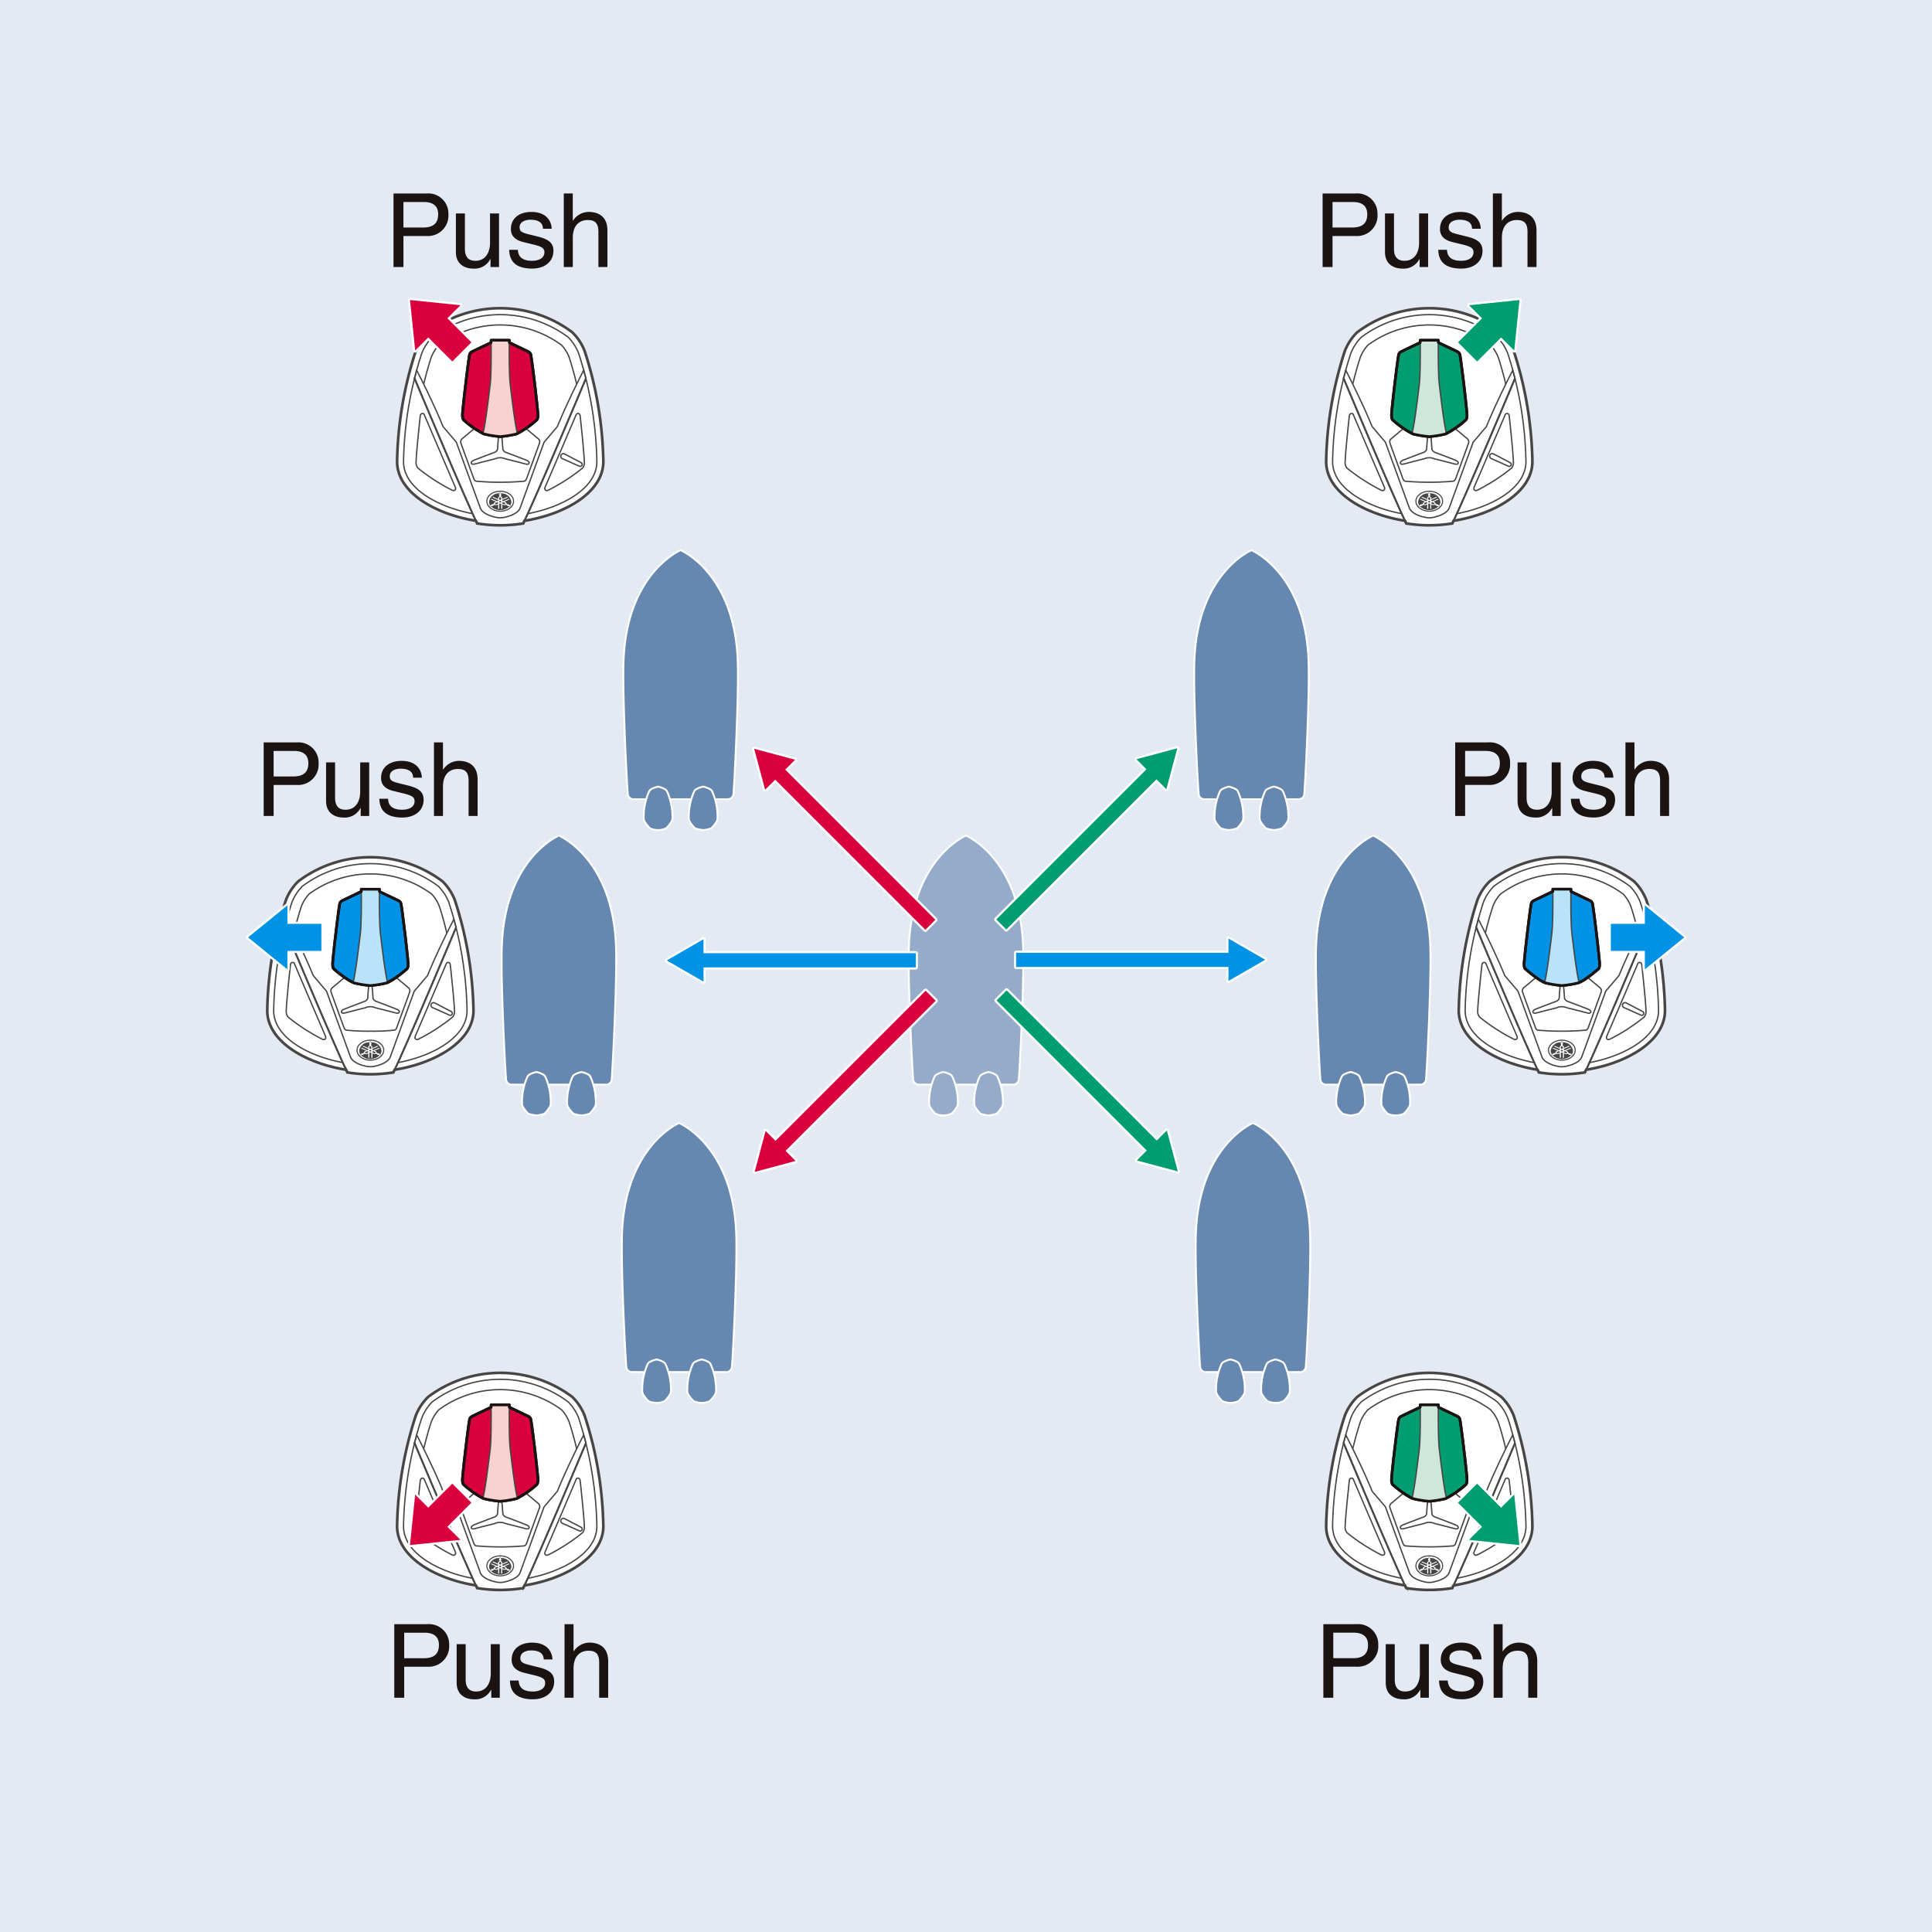 <svg xmlns="http://www.w3.org/2000/svg" width="396" height="396" viewBox="0 0 396 396">
  <rect x="0" y="0" width="396" height="396" fill="#333333" stroke="none"/>
  <g id="グループ_214" data-name="グループ 214" transform="translate(-64.318 -73.771)">
    <rect id="長方形_35" data-name="長方形 35" width="396" height="396" transform="translate(64.318 73.77)" fill="#e4eaf3"/>
    <path id="パス_636" data-name="パス 636" d="M-19.666-13.335h4.137c1.68,0,2.982.609,2.982,2.52,0,2.037-1.239,2.709-3.066,2.709h-4.053Zm0,6.972h4.746a4.2,4.2,0,0,0,4.473-4.473,4.121,4.121,0,0,0-4.473-4.242H-21.7V0h2.037ZM-.073,0V-10.983H-1.921v6.048c0,1.6-.693,3.654-3.024,3.654-1.2,0-2.121-.609-2.121-2.415v-7.287H-8.914v7.9c0,2.625,1.953,3.4,3.57,3.4A3.621,3.621,0,0,0-1.858-1.638l.042.042V0ZM10.721-7.854c0-.546-.273-3.444-4.2-3.444-2.163,0-4.158,1.092-4.158,3.507C2.362-6.279,3.371-5.5,4.9-5.124L7.046-4.6c1.575.4,2.184.693,2.184,1.575,0,1.218-1.2,1.743-2.52,1.743-2.6,0-2.856-1.386-2.919-2.247H2.005C2.069-2.205,2.384.315,6.73.315c2.478,0,4.347-1.365,4.347-3.633,0-1.491-.8-2.331-3.087-2.9L6.143-6.678c-1.428-.357-2-.567-2-1.47C4.148-9.513,5.765-9.7,6.332-9.7c2.331,0,2.583,1.155,2.6,1.848Zm11.424.378C22.145-10.6,20-11.3,18.3-11.3a3.879,3.879,0,0,0-3.213,1.785h-.042v-5.565H13.2V0h1.848V-5.985c0-2.772,1.554-3.654,3.066-3.654,1.764,0,2.184.966,2.184,2.457V0h1.848Z" transform="translate(357.11 128.508)" fill="#1a1311"/>
    <path id="パス_637" data-name="パス 637" d="M-19.666-13.335h4.137c1.68,0,2.982.609,2.982,2.52,0,2.037-1.239,2.709-3.066,2.709h-4.053Zm0,6.972h4.746a4.2,4.2,0,0,0,4.473-4.473,4.121,4.121,0,0,0-4.473-4.242H-21.7V0h2.037ZM-.073,0V-10.983H-1.921v6.048c0,1.6-.693,3.654-3.024,3.654-1.2,0-2.121-.609-2.121-2.415v-7.287H-8.914v7.9c0,2.625,1.953,3.4,3.57,3.4A3.621,3.621,0,0,0-1.858-1.638l.042.042V0ZM10.721-7.854c0-.546-.273-3.444-4.2-3.444-2.163,0-4.158,1.092-4.158,3.507C2.362-6.279,3.371-5.5,4.9-5.124L7.046-4.6c1.575.4,2.184.693,2.184,1.575,0,1.218-1.2,1.743-2.52,1.743-2.6,0-2.856-1.386-2.919-2.247H2.005C2.069-2.205,2.384.315,6.73.315c2.478,0,4.347-1.365,4.347-3.633,0-1.491-.8-2.331-3.087-2.9L6.143-6.678c-1.428-.357-2-.567-2-1.47C4.148-9.513,5.765-9.7,6.332-9.7c2.331,0,2.583,1.155,2.6,1.848Zm11.424.378C22.145-10.6,20-11.3,18.3-11.3a3.879,3.879,0,0,0-3.213,1.785h-.042v-5.565H13.2V0h1.848V-5.985c0-2.772,1.554-3.654,3.066-3.654,1.764,0,2.184.966,2.184,2.457V0h1.848Z" transform="translate(166.676 128.508)" fill="#1a1311"/>
    <g id="グループ_183" data-name="グループ 183" transform="translate(250.575 245.038)">
      <g id="グループ_182" data-name="グループ 182">
        <path id="パス_442" data-name="パス 442" d="M186.324,235.1a1.154,1.154,0,0,1-1.157-1.148c-.2-2.314-1.123-20.218-.867-27.186.651-18.1,11.7-22.709,11.7-22.709s11.043,4.612,11.7,22.709c.25,6.965-.674,24.872-.873,27.183a1.152,1.152,0,0,1-1.152,1.151Z" transform="translate(-184.256 -184.056)" fill="#95abca" stroke="#fff" stroke-linejoin="round" stroke-width="0.385"/>
        <path id="パス_443" data-name="パス 443" d="M195.844,215.263a4.8,4.8,0,0,1,1.458.55,1.055,1.055,0,0,1,.413.5,12.644,12.644,0,0,1,1.076,5.306,1.511,1.511,0,0,1-.214.834,6.036,6.036,0,0,1-.994,1.264.352.352,0,0,1-.182.124,7.521,7.521,0,0,1-1.558.321,7.692,7.692,0,0,1-1.556-.318.414.414,0,0,1-.186-.126,6.1,6.1,0,0,1-.991-1.266,1.5,1.5,0,0,1-.213-.834,12.735,12.735,0,0,1,1.073-5.306,1.073,1.073,0,0,1,.415-.5A4.83,4.83,0,0,1,195.844,215.263Z" transform="translate(-179.478 -166.8)" fill="#95abca" stroke="#fff" stroke-width="0.385"/>
        <path id="パス_444" data-name="パス 444" d="M189.893,215.263a4.971,4.971,0,0,1,1.458.55,1.067,1.067,0,0,1,.41.5,12.673,12.673,0,0,1,1.078,5.306,1.517,1.517,0,0,1-.214.834,6.428,6.428,0,0,1-.991,1.266.389.389,0,0,1-.189.126,3.951,3.951,0,0,1-3.107,0,.389.389,0,0,1-.186-.126,6.119,6.119,0,0,1-.992-1.263,1.513,1.513,0,0,1-.21-.837,12.721,12.721,0,0,1,1.068-5.306,1.13,1.13,0,0,1,.416-.5A4.982,4.982,0,0,1,189.893,215.263Z" transform="translate(-182.768 -166.8)" fill="#95abca" stroke="#fff" stroke-width="0.385"/>
      </g>
    </g>
    <path id="パス_445" data-name="パス 445" d="M311.7,232.008A88.407,88.407,0,1,1,223.3,143.591,88.407,88.407,0,0,1,311.7,232.008Z" transform="translate(39.022 38.607)" fill="none"/>
    <g id="パス_446" data-name="パス 446" transform="translate(48.662 68.547)" fill="#0092e5" stroke-linejoin="round">
      <path d="M 160.07 206.808 L 159.74 206.618 L 152.214 202.276 L 151.884 202.085 L 152.214 201.894 L 159.74 197.548 L 160.07 197.357 L 160.07 197.739 L 160.07 200.386 L 203.371 200.386 L 203.591 200.386 L 203.591 200.606 L 203.591 203.512 L 203.591 203.732 L 203.371 203.732 L 160.07 203.732 L 160.07 206.427 L 160.07 206.808 Z" stroke="none"/>
      <path d="M 159.85 197.739 L 152.324 202.085 L 159.85 206.427 L 159.85 203.512 L 203.371 203.512 L 203.371 200.606 L 159.85 200.606 L 159.85 197.739 M 159.85 197.298 C 159.926 197.298 160.002 197.318 160.07 197.357 C 160.207 197.436 160.291 197.581 160.291 197.739 L 160.291 200.166 L 203.371 200.166 C 203.614 200.166 203.811 200.363 203.811 200.606 L 203.811 203.512 C 203.811 203.755 203.614 203.952 203.371 203.952 L 160.291 203.952 L 160.291 206.427 C 160.291 206.585 160.207 206.73 160.071 206.808 C 160.002 206.848 159.926 206.867 159.85 206.867 C 159.774 206.867 159.698 206.848 159.63 206.809 L 152.104 202.466 C 151.968 202.388 151.884 202.242 151.884 202.085 C 151.884 201.928 151.968 201.782 152.104 201.704 L 159.63 197.357 C 159.698 197.318 159.774 197.298 159.85 197.298 Z" stroke="none" fill="#fff"/>
    </g>
    <g id="パス_447" data-name="パス 447" transform="translate(55.076 72.304)" fill="#da003e" stroke-linejoin="round">
      <path d="M 163.612 241.984 L 163.711 241.616 L 165.96 233.223 L 166.059 232.855 L 166.329 233.124 L 168.201 234.997 L 198.82 204.377 L 198.975 204.222 L 199.131 204.377 L 201.183 206.43 L 201.339 206.585 L 201.183 206.741 L 170.566 237.361 L 172.473 239.268 L 172.743 239.537 L 172.375 239.636 L 163.98 241.886 L 163.612 241.984 Z" stroke="none"/>
      <path d="M 163.923 241.673 L 172.318 239.423 L 170.255 237.361 L 201.028 206.585 L 198.975 204.533 L 168.201 235.308 L 166.173 233.28 L 163.923 241.673 M 163.923 242.113 C 163.808 242.113 163.696 242.068 163.612 241.984 C 163.501 241.873 163.458 241.711 163.498 241.559 L 165.748 233.166 C 165.788 233.014 165.907 232.895 166.059 232.855 C 166.097 232.845 166.135 232.84 166.173 232.84 C 166.288 232.84 166.401 232.885 166.484 232.969 L 168.201 234.686 L 198.664 204.222 C 198.746 204.139 198.858 204.093 198.975 204.093 C 199.092 204.093 199.204 204.139 199.286 204.222 L 201.339 206.274 C 201.511 206.446 201.511 206.725 201.339 206.897 L 170.877 237.361 L 172.629 239.112 C 172.74 239.223 172.783 239.385 172.743 239.537 C 172.702 239.689 172.583 239.808 172.432 239.849 L 164.037 242.098 C 164 242.108 163.961 242.113 163.923 242.113 Z" stroke="none" fill="#fff"/>
    </g>
    <g id="パス_448" data-name="パス 448" transform="translate(72.733 72.28)" fill="#009d70" stroke-linejoin="round">
      <path d="M 233.312 241.908 L 232.944 241.809 L 224.55 239.56 L 224.182 239.461 L 224.451 239.192 L 226.323 237.318 L 195.701 206.702 L 195.545 206.546 L 195.701 206.39 L 197.757 204.334 L 197.913 204.179 L 198.068 204.334 L 228.685 234.954 L 230.596 233.046 L 230.865 232.777 L 230.964 233.145 L 233.214 241.54 L 233.312 241.908 Z" stroke="none"/>
      <path d="M 233.001 241.597 L 230.751 233.202 L 228.685 235.265 L 197.913 204.49 L 195.857 206.546 L 226.634 237.318 L 224.607 239.347 L 233.001 241.597 M 233.001 242.037 C 232.963 242.037 232.925 242.032 232.887 242.022 L 224.493 239.772 C 224.341 239.732 224.222 239.613 224.182 239.461 C 224.141 239.309 224.184 239.147 224.295 239.036 L 226.012 237.318 L 195.545 206.857 C 195.463 206.775 195.416 206.663 195.416 206.546 C 195.416 206.429 195.463 206.317 195.545 206.235 L 197.601 204.179 C 197.684 204.096 197.796 204.05 197.913 204.05 C 198.029 204.05 198.141 204.096 198.224 204.179 L 228.686 234.643 L 230.44 232.89 C 230.524 232.807 230.636 232.762 230.751 232.762 C 230.789 232.762 230.828 232.766 230.865 232.777 C 231.017 232.817 231.136 232.936 231.177 233.088 L 233.426 241.483 C 233.467 241.635 233.423 241.797 233.312 241.908 C 233.229 241.992 233.116 242.037 233.001 242.037 Z" stroke="none" fill="#fff"/>
    </g>
    <g id="パス_449" data-name="パス 449" transform="translate(74.16 68.497)" fill="#0092e5" stroke-linejoin="round">
      <path d="M 241.74 206.719 L 241.74 206.337 L 241.74 203.689 L 198.438 203.689 L 198.218 203.689 L 198.218 203.469 L 198.218 200.563 L 198.218 200.343 L 198.438 200.343 L 241.74 200.343 L 241.74 197.647 L 241.74 197.266 L 242.07 197.457 L 249.597 201.8 L 249.927 201.99 L 249.597 202.181 L 242.07 206.528 L 241.74 206.719 Z" stroke="none"/>
      <path d="M 241.96 206.337 L 249.487 201.99 L 241.96 197.647 L 241.96 200.563 L 198.438 200.563 L 198.438 203.469 L 241.96 203.469 L 241.96 206.337 M 241.96 206.778 C 241.884 206.778 241.808 206.758 241.74 206.719 C 241.604 206.64 241.52 206.495 241.52 206.337 L 241.52 203.909 L 198.438 203.909 C 198.195 203.909 197.998 203.712 197.998 203.469 L 197.998 200.563 C 197.998 200.32 198.195 200.123 198.438 200.123 L 241.52 200.123 L 241.52 197.647 C 241.52 197.49 241.604 197.345 241.74 197.266 C 241.808 197.227 241.884 197.207 241.96 197.207 C 242.036 197.207 242.112 197.227 242.18 197.266 L 249.707 201.609 C 249.843 201.688 249.927 201.833 249.927 201.99 C 249.927 202.148 249.843 202.293 249.707 202.371 L 242.18 206.719 C 242.112 206.758 242.036 206.778 241.96 206.778 Z" stroke="none" fill="#fff"/>
    </g>
    <g id="パス_450" data-name="パス 450" transform="translate(72.711 54.609)" fill="#009d70" stroke-linejoin="round">
      <path d="M 197.87 209.985 L 197.714 209.829 L 195.66 207.775 L 195.505 207.62 L 195.66 207.464 L 226.281 176.845 L 224.374 174.939 L 224.104 174.669 L 224.472 174.571 L 232.863 172.319 L 233.231 172.221 L 233.133 172.589 L 230.886 180.983 L 230.788 181.351 L 230.518 181.082 L 228.645 179.21 L 198.026 209.829 L 197.87 209.985 Z" stroke="none"/>
      <path d="M 232.92 172.532 L 224.529 174.783 L 226.592 176.845 L 195.816 207.62 L 197.87 209.674 L 228.645 178.899 L 230.674 180.926 L 232.92 172.532 M 232.92 172.092 C 233.035 172.092 233.148 172.137 233.231 172.221 C 233.342 172.332 233.386 172.494 233.345 172.646 L 231.099 181.04 C 231.058 181.192 230.94 181.31 230.788 181.351 C 230.75 181.361 230.712 181.366 230.674 181.366 C 230.559 181.366 230.446 181.321 230.363 181.238 L 228.645 179.521 L 198.181 209.985 C 198.095 210.071 197.983 210.114 197.87 210.114 C 197.757 210.114 197.645 210.071 197.559 209.985 L 195.505 207.931 C 195.422 207.848 195.376 207.736 195.376 207.62 C 195.376 207.503 195.422 207.391 195.505 207.308 L 225.969 176.845 L 224.218 175.094 C 224.107 174.983 224.063 174.821 224.104 174.669 C 224.145 174.517 224.263 174.399 224.415 174.358 L 232.806 172.107 C 232.844 172.097 232.882 172.092 232.92 172.092 Z" stroke="none" fill="#fff"/>
    </g>
    <g id="パス_451" data-name="パス 451" transform="translate(55.039 54.646)" fill="#da003e" stroke-linejoin="round">
      <path d="M 198.945 210.013 L 198.79 209.858 L 168.172 179.238 L 166.265 181.144 L 165.996 181.413 L 165.897 181.046 L 163.644 172.656 L 163.545 172.287 L 163.914 172.386 L 172.311 174.633 L 172.68 174.732 L 172.41 175.001 L 170.538 176.872 L 201.157 207.492 L 201.312 207.648 L 201.157 207.803 L 199.101 209.858 L 198.945 210.013 Z" stroke="none"/>
      <path d="M 163.857 172.599 L 166.11 180.989 L 168.172 178.927 L 198.945 209.702 L 201.001 207.648 L 170.227 176.872 L 172.254 174.846 L 163.857 172.599 M 163.857 172.158 C 163.895 172.158 163.933 172.163 163.971 172.173 L 172.368 174.42 C 172.52 174.461 172.639 174.58 172.679 174.732 C 172.72 174.884 172.677 175.046 172.565 175.157 L 170.849 176.872 L 201.312 207.337 C 201.395 207.419 201.441 207.531 201.441 207.648 C 201.441 207.765 201.395 207.877 201.312 207.959 L 199.256 210.013 C 199.17 210.099 199.058 210.142 198.945 210.142 C 198.833 210.142 198.72 210.099 198.634 210.013 L 168.172 179.549 L 166.421 181.3 C 166.337 181.383 166.225 181.429 166.11 181.429 C 166.072 181.429 166.034 181.424 165.996 181.414 C 165.844 181.373 165.725 181.255 165.685 181.103 L 163.432 172.713 C 163.391 172.561 163.434 172.399 163.545 172.287 C 163.629 172.204 163.742 172.158 163.857 172.158 Z" stroke="none" fill="#fff"/>
    </g>
    <g id="グループ_186" data-name="グループ 186" transform="translate(336.14 136.948)">
      <g id="グループ_185" data-name="グループ 185" transform="translate(0 0)">
        <g id="グループ_184" data-name="グループ 184">
          <path id="パス_452" data-name="パス 452" d="M260.491,158.945a30.553,30.553,0,0,0,4.721-.379,3.081,3.081,0,0,1,.27-.548c8.26-1.32,16.144-5.8,16.144-12.133a77.081,77.081,0,0,0-3.831-22.668,10.869,10.869,0,0,0-2.533-3.83,24.585,24.585,0,0,0-29.546,0,10.955,10.955,0,0,0-2.533,3.83,77.236,77.236,0,0,0-3.828,22.668c0,6.338,7.883,10.813,16.146,12.133a3.42,3.42,0,0,1,.269.548A30.538,30.538,0,0,0,260.491,158.945Z" transform="translate(-239.355 -114.453)" fill="#fff"/>
          <path id="パス_453" data-name="パス 453" d="M242.877,128.745c.8-3.353,1.545-5.49,1.562-5.538a7.892,7.892,0,0,1,1.522-2.409,21.19,21.19,0,0,1,25.161,0,7.934,7.934,0,0,1,1.547,2.471c.006.02.764,2.211,1.582,5.651" transform="translate(-237.408 -113.233)" fill="none" stroke="#474645" stroke-linejoin="round" stroke-width="0.275"/>
          <path id="パス_454" data-name="パス 454" d="M249.888,143.423c-2.009-4.645-6.241-14.557-6.367-14.866s-.728-.329-.8.267c-.365,3.252-.845,8.173-.856,9.333a1.809,1.809,0,0,0,.371,1.382,38.957,38.957,0,0,0,7.049,4.55C249.661,144.271,250.144,144.024,249.888,143.423Z" transform="translate(-237.966 -106.772)" fill="none" stroke="#474645" stroke-linejoin="round" stroke-width="0.275"/>
          <path id="パス_455" data-name="パス 455" d="M258.924,143.423c2.008-4.645,6.237-14.557,6.367-14.866s.728-.329.8.267c.363,3.252.842,8.173.854,9.333a1.823,1.823,0,0,1-.37,1.382,38.951,38.951,0,0,1-7.053,4.55C259.151,144.271,258.663,144.024,258.924,143.423Z" transform="translate(-228.575 -106.772)" fill="none" stroke="#474645" stroke-linejoin="round" stroke-width="0.275"/>
          <path id="パス_456" data-name="パス 456" d="M255.077,131.216a.338.338,0,0,1,.348.388s.154,1.657.182,2.329.8.857.8.857,4.063,1.523,4.269,1.651.4.318.311.545c-.081.207-.444.186-.571.155-.413-.1-3.28-.848-4.264-1.084a2.64,2.64,0,0,0-2.148,0c-.983.236-3.854.983-4.267,1.084-.124.031-.491.051-.568-.155-.085-.227.1-.415.311-.545s4.266-1.651,4.266-1.651.778-.185.8-.857.18-2.329.18-2.329A.339.339,0,0,1,255.077,131.216Z" transform="translate(-233.941 -105.184)" fill="none" stroke="#474645" stroke-linejoin="round" stroke-width="0.275"/>
          <path id="パス_457" data-name="パス 457" d="M261.251,134.656a.532.532,0,1,1,.461-.958l3.4,1.778a.41.41,0,1,1-.357.738Z" transform="translate(-227.414 -103.841)" fill="none" stroke="#474645" stroke-linejoin="round" stroke-width="0.275"/>
          <path id="パス_458" data-name="パス 458" d="M255.849,131.427a8.143,8.143,0,0,0,4.33-1.14.53.53,0,0,1,.739-.029s2.555,2.134,2.761,2.315a.781.781,0,0,1,.231.828c-.1.339-2.482,6.838-2.59,7.147-.155.441-.311.676-.593.7a57.687,57.687,0,0,1-9.754,0c-.284-.026-.443-.261-.6-.7-.11-.309-2.489-6.808-2.59-7.147a.782.782,0,0,1,.233-.828c.208-.182,2.761-2.315,2.761-2.315a.53.53,0,0,1,.739.029A8.137,8.137,0,0,0,255.849,131.427Z" transform="translate(-234.714 -105.789)" fill="none" stroke="#474645" stroke-linejoin="round" stroke-width="0.275"/>
          <path id="パス_459" data-name="パス 459" d="M255.721,138.435a21.989,21.989,0,0,0,3.365-.556,19.083,19.083,0,0,0,4.123-2.854s.314-.23.239-1.273c-.158-2.264-1.2-10.855-1.429-11.981a.906.906,0,0,0-.474-.714c-.247-.135-3.968-1.9-3.968-1.9v-.477h-3.715v.477s-3.722,1.769-3.969,1.9a.916.916,0,0,0-.474.714c-.23,1.126-1.269,9.717-1.429,11.981-.073,1.044.239,1.273.239,1.273a18.981,18.981,0,0,0,4.125,2.854A21.881,21.881,0,0,0,255.721,138.435Z" transform="translate(-234.585 -112.118)" fill="#009d70" stroke="#1a1311" stroke-linejoin="round" stroke-width="0.55"/>
          <path id="パス_460" data-name="パス 460" d="M250.692,137.818c.056.023.11.043.165.061a21.881,21.881,0,0,0,3.365.556,21.989,21.989,0,0,0,3.365-.556c.05-.017.093-.061.151-.084-.5-2.115-1-6.137-1.454-9.979-.292-2.449-.2-8.664-.2-8.664v-.477h-3.715v.477s.082,6.215-.2,8.664C251.7,131.645,251.2,135.7,250.692,137.818Z" transform="translate(-233.086 -112.118)" fill="#cde7da" stroke="#474645" stroke-linejoin="round" stroke-width="0.275"/>
          <path id="パス_461" data-name="パス 461" d="M253.94,142.71c1.513,0,2.735-.919,2.735-2.055s-1.222-2.053-2.735-2.053-2.739.919-2.739,2.053S252.428,142.71,253.94,142.71Z" transform="translate(-232.805 -101.1)" fill="none" stroke="#474645" stroke-width="0.22"/>
          <path id="パス_462" data-name="パス 462" d="M256.115,141.717a.064.064,0,0,1-.053.022l-.384-.065a2.746,2.746,0,0,1-3.772,0l-.377.064a.065.065,0,0,1-.057-.02.03.03,0,0,1,0-.045l.261-.216a1.412,1.412,0,0,1-.224-.749,2.01,2.01,0,0,1,2.11-1.707l.116-.28a.066.066,0,0,1,.054-.026.064.064,0,0,1,.051.026l.116.28a2.015,2.015,0,0,1,2.114,1.707,1.4,1.4,0,0,1-.227.749l.262.216a.033.033,0,0,1,0,.045m-.053-.034-.575-.463a.365.365,0,0,1-.256-.008.228.228,0,0,1-.14-.163v0a.336.336,0,0,0-.211-.244l-.231-.1,1.036-.446-.113-.151-1.149.5-.2-.085v-.172l1.151-.5-.113-.149-1.037.45v-.2a.291.291,0,0,0-.171-.253h0a.188.188,0,0,1,0-.346l-.244-.6-.014-.009-.016.009-.244.6a.2.2,0,0,1,.113.174.2.2,0,0,1-.113.172h0a.3.3,0,0,0-.169.253v.2l-1.039-.45-.113.149,1.152.5v.172l-.2.085-1.152-.5-.113.151,1.034.446-.233.1h0a.349.349,0,0,0-.213.244v0a.23.23,0,0,1-.141.163.356.356,0,0,1-.253.008h0l-.568.463-.009.014.02,0,.817-.141a.215.215,0,0,1,.141-.16.357.357,0,0,1,.256-.014h0a.534.534,0,0,0,.382-.017l.233-.1v.9h.227v-1l.2-.089.2.085v1h.227v-.9l.236.1a.521.521,0,0,0,.377.017h0a.362.362,0,0,1,.258.014.219.219,0,0,1,.14.16h0l.815.141.02,0Zm-2.068-.885v-.174l-.2-.087-.2.087v.174l.2.084Zm-.4-.545.2.085.2-.085v-.3c0-.084-.087-.148-.2-.148s-.2.064-.2.148Zm-.227.817v-.175l-.2-.085-.348.151c-.1.042-.13.134-.073.207a.235.235,0,0,0,.273.051Zm1.4-.11-.345-.151-.2.087v.174l.346.148a.236.236,0,0,0,.273-.051.132.132,0,0,0-.073-.207m.116-.151h0Zm-.43.559h0Zm-1.32,0Z" transform="translate(-232.659 -101.049)" fill="#474645"/>
          <path id="パス_463" data-name="パス 463" d="M263.941,154.037c2.523-5.136,12.849-29.723,12.849-29.723l-.463-1.671s-3.269,6.311-5.395,11.537l-2.722,3.208L263.285,150.9s-.339,1.3-3.323,1.907a3.833,3.833,0,0,1-.742.073,3.9,3.9,0,0,1-.747-.073c-2.983-.6-3.32-1.907-3.32-1.907l-4.923-13.511-2.724-3.208c-2.128-5.226-5.4-11.537-5.4-11.537l-.45,1.643S251.977,148.9,254.5,154.037a29.6,29.6,0,0,0,9.442,0Z" transform="translate(-238.084 -109.924)" fill="#fff" stroke="#474645" stroke-miterlimit="10" stroke-width="0.275"/>
        </g>
        <path id="パス_464" data-name="パス 464" d="M260.491,158.945a30.553,30.553,0,0,0,4.721-.379,3.081,3.081,0,0,1,.27-.548c8.26-1.32,16.144-5.8,16.144-12.133a77.081,77.081,0,0,0-3.831-22.668,10.869,10.869,0,0,0-2.533-3.83,24.585,24.585,0,0,0-29.546,0,10.955,10.955,0,0,0-2.533,3.83,77.236,77.236,0,0,0-3.828,22.668c0,6.338,7.883,10.813,16.146,12.133a3.42,3.42,0,0,1,.269.548A30.538,30.538,0,0,0,260.491,158.945Z" transform="translate(-239.355 -114.453)" fill="none" stroke="#474645" stroke-width="0.55"/>
        <path id="パス_465" data-name="パス 465" d="M241.653,123.7s10.324,24.616,12.846,29.751" transform="translate(-238.084 -109.339)" fill="none" stroke="#474645" stroke-linecap="round" stroke-width="0.385"/>
        <path id="パス_466" data-name="パス 466" d="M256.005,153.442c2.524-5.136,12.849-29.723,12.849-29.723" transform="translate(-230.149 -109.329)" fill="none" stroke="#474645" stroke-width="0.385"/>
        <path id="パス_467" data-name="パス 467" d="M254.329,156.084c-6.968-1.322-14.126-5.119-14.126-10.669a75.733,75.733,0,0,1,3.736-22.178,9.711,9.711,0,0,1,2.149-3.308,23.281,23.281,0,0,1,27.861,0,9.681,9.681,0,0,1,2.154,3.308,75.82,75.82,0,0,1,3.735,22.178c0,5.535-7.12,9.324-14.068,10.661" transform="translate(-238.886 -113.984)" fill="none" stroke="#474645" stroke-linejoin="round" stroke-width="0.275"/>
        <path id="パス_468" data-name="パス 468" d="M255.721,138.435a22.046,22.046,0,0,0,3.365-.554,19.111,19.111,0,0,0,4.123-2.859s.314-.227.239-1.27c-.158-2.264-1.2-10.855-1.429-11.981a.906.906,0,0,0-.474-.714c-.247-.135-3.968-1.9-3.968-1.9v-.477h-3.715v.477s-3.722,1.769-3.969,1.9a.916.916,0,0,0-.474.714c-.23,1.126-1.269,9.717-1.429,11.981-.073,1.044.239,1.27.239,1.27a19.009,19.009,0,0,0,4.125,2.859A21.937,21.937,0,0,0,255.721,138.435Z" transform="translate(-234.585 -112.118)" fill="none" stroke="#1a1311" stroke-linejoin="round" stroke-width="0.55"/>
      </g>
    </g>
    <g id="パス_469" data-name="パス 469" transform="translate(106.41 21.898)" fill="#009d70" stroke-linejoin="round">
      <path d="M 260.673 126.272 L 260.517 126.117 L 256.606 122.202 L 256.45 122.046 L 256.606 121.89 L 261.375 117.121 L 258.849 114.596 L 258.521 114.269 L 258.982 114.222 L 269.323 113.153 L 269.592 113.126 L 269.565 113.395 L 268.498 123.738 L 268.451 124.198 L 268.124 123.871 L 265.599 121.348 L 260.829 126.117 L 260.673 126.272 Z" stroke="none"/>
      <path d="M 269.346 113.372 L 259.004 114.44 L 261.686 117.121 L 256.761 122.046 L 260.673 125.961 L 265.599 121.036 L 268.279 123.716 L 269.346 113.372 M 269.346 112.932 C 269.462 112.932 269.574 112.978 269.657 113.061 C 269.751 113.155 269.797 113.286 269.784 113.418 L 268.717 123.761 C 268.7 123.93 268.587 124.074 268.427 124.131 C 268.379 124.148 268.329 124.156 268.28 124.156 C 268.165 124.156 268.052 124.111 267.968 124.027 L 265.599 121.659 L 260.984 126.272 C 260.902 126.355 260.79 126.401 260.673 126.401 C 260.673 126.401 260.673 126.401 260.673 126.401 C 260.556 126.401 260.444 126.355 260.362 126.272 L 256.45 122.357 C 256.278 122.185 256.278 121.907 256.45 121.735 L 261.064 117.121 L 258.693 114.752 C 258.573 114.632 258.533 114.453 258.589 114.293 C 258.646 114.133 258.79 114.02 258.959 114.003 L 269.301 112.935 C 269.316 112.933 269.331 112.932 269.346 112.932 Z" stroke="none" fill="#fff"/>
    </g>
    <g id="グループ_190" data-name="グループ 190" transform="translate(115.159 249.473)">
      <g id="グループ_189" data-name="グループ 189" transform="translate(3.939)">
        <g id="グループ_188" data-name="グループ 188">
          <g id="グループ_187" data-name="グループ 187">
            <path id="パス_470" data-name="パス 470" d="M120.729,231.4a29.97,29.97,0,0,0,4.719-.38,3.071,3.071,0,0,1,.27-.547c8.26-1.318,16.144-5.794,16.144-12.133a77.166,77.166,0,0,0-3.828-22.657,10.841,10.841,0,0,0-2.534-3.83,24.575,24.575,0,0,0-29.548,0,10.866,10.866,0,0,0-2.53,3.83,77.088,77.088,0,0,0-3.83,22.657c0,6.339,7.883,10.815,16.144,12.133a3.181,3.181,0,0,1,.27.547A29.975,29.975,0,0,0,120.729,231.4Z" transform="translate(-99.593 -186.912)" fill="#fff"/>
            <path id="パス_471" data-name="パス 471" d="M103.115,201.2c.8-3.353,1.547-5.49,1.562-5.538a7.864,7.864,0,0,1,1.522-2.409,21.19,21.19,0,0,1,25.161,0,7.962,7.962,0,0,1,1.547,2.471c.006.02.764,2.213,1.581,5.651" transform="translate(-97.646 -185.692)" fill="none" stroke="#474645" stroke-linejoin="round" stroke-width="0.275"/>
            <path id="パス_472" data-name="パス 472" d="M110.125,215.876c-2.008-4.642-6.241-14.551-6.367-14.86s-.727-.329-.8.267c-.363,3.249-.843,8.17-.854,9.327a1.809,1.809,0,0,0,.371,1.382,38.958,38.958,0,0,0,7.049,4.552C109.9,216.724,110.382,216.477,110.125,215.876Z" transform="translate(-98.204 -179.231)" fill="none" stroke="#474645" stroke-linejoin="round" stroke-width="0.275"/>
            <path id="パス_473" data-name="パス 473" d="M119.163,215.876c2.008-4.642,6.238-14.551,6.362-14.86s.731-.329.8.267c.365,3.249.843,8.17.856,9.327a1.816,1.816,0,0,1-.371,1.382,38.789,38.789,0,0,1-7.053,4.552C119.39,216.724,118.9,216.477,119.163,215.876Z" transform="translate(-88.813 -179.231)" fill="none" stroke="#474645" stroke-linejoin="round" stroke-width="0.275"/>
            <path id="パス_474" data-name="パス 474" d="M115.315,203.673a.34.34,0,0,1,.348.39s.152,1.657.183,2.328.8.857.8.857,4.064,1.52,4.267,1.651.4.315.312.544c-.078.2-.447.185-.57.154-.415-.1-3.283-.848-4.267-1.082a2.6,2.6,0,0,0-2.146,0c-.981.234-3.853.981-4.267,1.082-.127.031-.491.051-.567-.154-.089-.228.1-.415.307-.544s4.267-1.651,4.267-1.651.776-.183.8-.857.18-2.328.18-2.328A.341.341,0,0,1,115.315,203.673Z" transform="translate(-94.179 -177.644)" fill="none" stroke="#474645" stroke-linejoin="round" stroke-width="0.275"/>
            <path id="パス_475" data-name="パス 475" d="M121.489,207.113a.532.532,0,0,1,.461-.958l3.4,1.773a.41.41,0,1,1-.357.738Z" transform="translate(-87.652 -176.301)" fill="none" stroke="#474645" stroke-linejoin="round" stroke-width="0.275"/>
            <path id="パス_476" data-name="パス 476" d="M116.087,203.885a8.1,8.1,0,0,0,4.326-1.143.539.539,0,0,1,.741-.028s2.556,2.135,2.761,2.315a.786.786,0,0,1,.233.829c-.1.337-2.48,6.833-2.59,7.142-.154.441-.311.676-.595.7a42.679,42.679,0,0,1-4.876.208,42.669,42.669,0,0,1-4.878-.208c-.284-.025-.441-.259-.595-.7-.113-.309-2.489-6.8-2.59-7.142a.78.78,0,0,1,.231-.829c.208-.18,2.76-2.315,2.76-2.315a.539.539,0,0,1,.741.028A8.115,8.115,0,0,0,116.087,203.885Z" transform="translate(-94.952 -178.249)" fill="none" stroke="#474645" stroke-linejoin="round" stroke-width="0.275"/>
            <path id="パス_477" data-name="パス 477" d="M115.959,210.891a21.872,21.872,0,0,0,3.362-.558c1.429-.472,4.126-2.854,4.126-2.854s.314-.228.238-1.27c-.157-2.263-1.2-10.854-1.424-11.979a.93.93,0,0,0-.478-.716c-.247-.13-3.965-1.9-3.965-1.9v-.477H114.1v.477s-3.724,1.773-3.968,1.9a.92.92,0,0,0-.475.716c-.228,1.126-1.269,9.717-1.427,11.979-.073,1.042.238,1.27.238,1.27s2.7,2.382,4.125,2.854A21.891,21.891,0,0,0,115.959,210.891Z" transform="translate(-94.823 -184.578)" fill="#0092e5" stroke="#1a1311" stroke-linejoin="round" stroke-width="0.55"/>
            <path id="パス_478" data-name="パス 478" d="M110.93,210.275c.057.022.11.042.163.059a21.891,21.891,0,0,0,3.367.558,21.872,21.872,0,0,0,3.362-.558c.05-.017.095-.057.154-.079-.5-2.118-.994-6.139-1.454-9.979-.3-2.449-.2-8.665-.2-8.665v-.477H112.6v.477s.087,6.216-.2,8.665C111.939,204.1,111.432,208.153,110.93,210.275Z" transform="translate(-93.324 -184.578)" fill="#b9e3f9" stroke="#474645" stroke-linejoin="round" stroke-width="0.275"/>
            <path id="パス_479" data-name="パス 479" d="M114.178,215.165c1.509,0,2.735-.919,2.735-2.053s-1.225-2.055-2.735-2.055-2.739.919-2.739,2.055S112.666,215.165,114.178,215.165Z" transform="translate(-93.043 -173.561)" fill="none" stroke="#474645" stroke-width="0.22"/>
            <path id="パス_480" data-name="パス 480" d="M116.354,214.172a.064.064,0,0,1-.054.022l-.385-.065a2.738,2.738,0,0,1-3.766,0l-.382.064c-.023,0-.047,0-.054-.02a.028.028,0,0,1,0-.047l.262-.214a1.4,1.4,0,0,1-.225-.75,2.011,2.011,0,0,1,2.109-1.705l.116-.281a.068.068,0,0,1,.056-.025.058.058,0,0,1,.05.025l.116.281a2.013,2.013,0,0,1,2.112,1.705,1.359,1.359,0,0,1-.227.75l.264.214a.034.034,0,0,1,0,.047m-.054-.034-.575-.463a.357.357,0,0,1-.253-.008.233.233,0,0,1-.143-.161v0a.336.336,0,0,0-.21-.244l-.231-.1,1.034-.444-.113-.149-1.148.5-.2-.084v-.174l1.151-.5-.113-.151-1.037.452v-.2a.294.294,0,0,0-.171-.252h0a.2.2,0,0,1-.113-.172.2.2,0,0,1,.115-.172l-.244-.6-.012-.011-.014.011-.245.6a.2.2,0,0,1,.113.172.193.193,0,0,1-.113.172h0a.3.3,0,0,0-.169.252v.2l-1.039-.452-.113.151,1.152.5v.174l-.2.084-1.152-.5-.113.149,1.033.444-.23.1h0a.338.338,0,0,0-.211.244v0a.233.233,0,0,1-.143.161.352.352,0,0,1-.252.008h0l-.57.463-.011.014.022,0,.818-.144a.215.215,0,0,1,.141-.158.365.365,0,0,1,.256-.016h0a.541.541,0,0,0,.382-.016l.234-.1v.9h.227v-.994l.2-.09.2.087v1h.227v-.9l.234.1a.537.537,0,0,0,.38.016h0a.362.362,0,0,1,.255.016.216.216,0,0,1,.14.158h0l.814.144.019,0Zm-2.067-.887v-.171l-.2-.089-.2.089v.171l.2.087Zm-.4-.544.2.087.2-.087v-.3c0-.081-.09-.146-.2-.146s-.2.065-.2.146Zm-.227.817v-.176l-.2-.084-.348.151a.132.132,0,0,0-.073.207.236.236,0,0,0,.272.05Zm1.4-.109-.345-.151-.2.087v.172l.343.148a.245.245,0,0,0,.278-.05.133.133,0,0,0-.075-.207m.115-.151h0Zm-.432.558h0Zm-1.318,0Z" transform="translate(-92.898 -173.51)" fill="#474645"/>
            <path id="パス_481" data-name="パス 481" d="M124.178,226.488c2.524-5.132,12.847-29.712,12.847-29.712l-.46-1.674s-3.27,6.313-5.393,11.537l-2.724,3.207-4.924,13.507s-.335,1.3-3.323,1.9a3.855,3.855,0,0,1-.742.073,3.943,3.943,0,0,1-.749-.073c-2.982-.6-3.319-1.9-3.319-1.9l-4.923-13.507-2.724-3.207c-2.129-5.224-5.4-11.537-5.4-11.537l-.452,1.646s10.324,24.608,12.847,29.74a29.47,29.47,0,0,0,9.44,0Z" transform="translate(-98.323 -182.384)" fill="#fff" stroke="#474645" stroke-miterlimit="10" stroke-width="0.275"/>
          </g>
          <path id="パス_482" data-name="パス 482" d="M120.729,231.4a29.97,29.97,0,0,0,4.719-.38,3.071,3.071,0,0,1,.27-.547c8.26-1.318,16.144-5.794,16.144-12.133a77.166,77.166,0,0,0-3.828-22.657,10.841,10.841,0,0,0-2.534-3.83,24.575,24.575,0,0,0-29.548,0,10.866,10.866,0,0,0-2.53,3.83,77.088,77.088,0,0,0-3.83,22.657c0,6.339,7.883,10.815,16.144,12.133a3.181,3.181,0,0,1,.27.547A29.975,29.975,0,0,0,120.729,231.4Z" transform="translate(-99.593 -186.912)" fill="none" stroke="#474645" stroke-width="0.55"/>
          <path id="パス_483" data-name="パス 483" d="M101.89,196.161s10.324,24.608,12.847,29.74" transform="translate(-98.323 -181.798)" fill="none" stroke="#474645" stroke-linecap="round" stroke-width="0.385"/>
          <path id="パス_484" data-name="パス 484" d="M116.242,225.891c2.524-5.132,12.847-29.712,12.847-29.712" transform="translate(-90.387 -181.788)" fill="none" stroke="#474645" stroke-width="0.385"/>
          <path id="パス_485" data-name="パス 485" d="M114.564,228.537c-6.965-1.322-14.124-5.117-14.124-10.67a75.687,75.687,0,0,1,3.738-22.17,9.688,9.688,0,0,1,2.149-3.308,23.284,23.284,0,0,1,27.863,0,9.768,9.768,0,0,1,2.152,3.308,75.769,75.769,0,0,1,3.733,22.17c0,5.536-7.117,9.325-14.068,10.663" transform="translate(-99.125 -186.443)" fill="none" stroke="#474645" stroke-linejoin="round" stroke-width="0.275"/>
          <path id="パス_486" data-name="パス 486" d="M115.959,210.891a21.984,21.984,0,0,0,3.362-.554,19.024,19.024,0,0,0,4.126-2.857s.314-.227.238-1.27c-.157-2.263-1.2-10.854-1.424-11.979a.93.93,0,0,0-.478-.716c-.247-.13-3.965-1.9-3.965-1.9v-.477H114.1v.477s-3.724,1.773-3.968,1.9a.92.92,0,0,0-.475.716c-.228,1.126-1.269,9.717-1.427,11.979-.073,1.044.238,1.27.238,1.27a19,19,0,0,0,4.125,2.857A22,22,0,0,0,115.959,210.891Z" transform="translate(-94.823 -184.578)" fill="none" stroke="#1a1311" stroke-linejoin="round" stroke-width="0.55"/>
        </g>
      </g>
      <g id="パス_487" data-name="パス 487" transform="translate(-97.057 -183.396)" fill="#0092e5" stroke-linejoin="round">
        <path d="M 105.344 206.847 L 104.985 206.556 L 96.918 200 L 96.708 199.829 L 96.918 199.658 L 104.985 193.1 L 105.344 192.808 L 105.344 193.27 L 105.344 196.84 L 112.089 196.84 L 112.31 196.84 L 112.31 197.06 L 112.31 202.595 L 112.31 202.815 L 112.089 202.815 L 105.344 202.815 L 105.344 206.385 L 105.344 206.847 Z" stroke="none"/>
        <path d="M 105.124 193.27 L 97.057 199.829 L 105.124 206.385 L 105.124 202.595 L 112.089 202.595 L 112.089 197.06 L 105.124 197.06 L 105.124 193.27 M 105.124 192.83 C 105.188 192.83 105.253 192.844 105.313 192.873 C 105.466 192.946 105.564 193.1 105.564 193.27 L 105.564 196.62 L 112.089 196.62 C 112.333 196.62 112.53 196.817 112.53 197.06 L 112.53 202.595 C 112.53 202.838 112.333 203.035 112.089 203.035 L 105.564 203.035 L 105.564 206.385 C 105.564 206.555 105.466 206.709 105.313 206.782 C 105.253 206.811 105.188 206.825 105.124 206.825 C 105.025 206.825 104.926 206.791 104.846 206.726 L 96.779 200.17 C 96.676 200.087 96.617 199.961 96.617 199.829 C 96.617 199.696 96.676 199.571 96.779 199.487 L 104.846 192.929 C 104.926 192.864 105.025 192.83 105.124 192.83 Z" stroke="none" fill="#fff"/>
      </g>
    </g>
    <g id="グループ_192" data-name="グループ 192" transform="translate(363.318 249.467)">
      <g id="グループ_191" data-name="グループ 191">
        <path id="パス_488" data-name="パス 488" d="M277.99,231.4a30.343,30.343,0,0,0,4.721-.379,3.238,3.238,0,0,1,.269-.548c8.26-1.32,16.147-5.8,16.147-12.135a77.124,77.124,0,0,0-3.833-22.667,10.868,10.868,0,0,0-2.533-3.83,24.587,24.587,0,0,0-29.548,0,10.922,10.922,0,0,0-2.53,3.83,77.245,77.245,0,0,0-3.828,22.667c0,6.339,7.883,10.815,16.144,12.135a3.375,3.375,0,0,1,.27.548A30.325,30.325,0,0,0,277.99,231.4Z" transform="translate(-256.856 -186.908)" fill="#fff"/>
        <path id="パス_489" data-name="パス 489" d="M260.377,201.2c.806-3.353,1.547-5.49,1.564-5.538a7.829,7.829,0,0,1,1.519-2.409,21.192,21.192,0,0,1,25.162,0,7.9,7.9,0,0,1,1.545,2.471c.008.02.764,2.211,1.584,5.653" transform="translate(-254.909 -185.688)" fill="none" stroke="#474645" stroke-linejoin="round" stroke-width="0.275"/>
        <path id="パス_490" data-name="パス 490" d="M267.387,215.878c-2.008-4.643-6.241-14.557-6.366-14.865s-.731-.331-.8.266c-.366,3.252-.845,8.173-.857,9.333a1.809,1.809,0,0,0,.373,1.382,38.851,38.851,0,0,0,7.049,4.552C267.16,216.726,267.646,216.479,267.387,215.878Z" transform="translate(-255.468 -179.227)" fill="none" stroke="#474645" stroke-linejoin="round" stroke-width="0.275"/>
        <path id="パス_491" data-name="パス 491" d="M276.425,215.878c2.01-4.643,6.238-14.557,6.364-14.865s.731-.331.8.266c.367,3.252.845,8.173.857,9.333a1.815,1.815,0,0,1-.373,1.382,38.719,38.719,0,0,1-7.052,4.552C276.652,216.726,276.164,216.479,276.425,215.878Z" transform="translate(-246.076 -179.227)" fill="none" stroke="#474645" stroke-linejoin="round" stroke-width="0.275"/>
        <path id="パス_492" data-name="パス 492" d="M272.577,203.671a.339.339,0,0,1,.349.388s.152,1.657.18,2.329.8.857.8.857,4.063,1.523,4.266,1.651.4.318.314.545c-.081.207-.447.186-.57.155-.415-.1-3.284-.848-4.267-1.082a2.608,2.608,0,0,0-2.148,0c-.981.234-3.853.981-4.267,1.082-.126.031-.491.051-.568-.155-.087-.227.1-.413.309-.545s4.269-1.651,4.269-1.651.776-.183.8-.857.182-2.329.182-2.329A.34.34,0,0,1,272.577,203.671Z" transform="translate(-251.443 -177.639)" fill="none" stroke="#474645" stroke-linejoin="round" stroke-width="0.275"/>
        <path id="パス_493" data-name="パス 493" d="M278.751,207.111a.532.532,0,0,1,.461-.958l3.4,1.777a.41.41,0,1,1-.359.738Z" transform="translate(-244.915 -176.296)" fill="none" stroke="#474645" stroke-linejoin="round" stroke-width="0.275"/>
        <path id="パス_494" data-name="パス 494" d="M273.349,203.882a8.13,8.13,0,0,0,4.328-1.141.53.53,0,0,1,.741-.026s2.555,2.132,2.761,2.314a.791.791,0,0,1,.233.829c-.1.339-2.483,6.836-2.59,7.145-.157.441-.314.676-.6.7a57.235,57.235,0,0,1-9.752,0c-.284-.025-.444-.259-.6-.7-.112-.309-2.488-6.807-2.59-7.145a.785.785,0,0,1,.233-.829c.207-.182,2.76-2.314,2.76-2.314a.53.53,0,0,1,.741.026A8.127,8.127,0,0,0,273.349,203.882Z" transform="translate(-252.215 -178.245)" fill="none" stroke="#474645" stroke-linejoin="round" stroke-width="0.275"/>
        <path id="パス_495" data-name="パス 495" d="M273.22,210.89a21.924,21.924,0,0,0,3.364-.556c1.429-.474,4.126-2.854,4.126-2.854s.314-.23.236-1.273c-.157-2.264-1.194-10.855-1.424-11.981a.923.923,0,0,0-.478-.714c-.247-.134-3.965-1.9-3.965-1.9v-.477h-3.716v.477s-3.724,1.77-3.968,1.9a.922.922,0,0,0-.477.714c-.228,1.126-1.269,9.717-1.426,11.981-.073,1.044.238,1.273.238,1.273s2.7,2.381,4.125,2.854A21.953,21.953,0,0,0,273.22,210.89Z" transform="translate(-252.086 -184.573)" fill="#0092e5" stroke="#1a1311" stroke-linejoin="round" stroke-width="0.55"/>
        <path id="パス_496" data-name="パス 496" d="M268.193,210.275c.057.022.11.042.163.059a21.953,21.953,0,0,0,3.365.556,21.924,21.924,0,0,0,3.364-.556c.051-.017.093-.059.151-.082-.5-2.115-1-6.139-1.452-9.981-.293-2.449-.2-8.664-.2-8.664v-.477h-3.716v.477s.084,6.215-.207,8.664C269.2,204.1,268.693,208.152,268.193,210.275Z" transform="translate(-250.587 -184.573)" fill="#b9e3f9" stroke="#474645" stroke-linejoin="round" stroke-width="0.275"/>
        <path id="パス_497" data-name="パス 497" d="M271.44,215.165c1.511,0,2.735-.919,2.735-2.053s-1.224-2.055-2.735-2.055-2.738.919-2.738,2.055S269.927,215.165,271.44,215.165Z" transform="translate(-250.306 -173.555)" fill="none" stroke="#474645" stroke-width="0.22"/>
        <path id="パス_498" data-name="パス 498" d="M273.617,214.172a.067.067,0,0,1-.056.022l-.381-.065a2.746,2.746,0,0,1-3.772,0l-.38.064a.058.058,0,0,1-.056-.02.03.03,0,0,1,.006-.047l.261-.214a1.4,1.4,0,0,1-.224-.75,2.011,2.011,0,0,1,2.109-1.705l.116-.281a.07.07,0,0,1,.054-.025.063.063,0,0,1,.051.025l.115.281a2.016,2.016,0,0,1,2.115,1.705,1.385,1.385,0,0,1-.227.75l.262.214a.035.035,0,0,1,0,.047m-.056-.034-.573-.463a.361.361,0,0,1-.255-.008.228.228,0,0,1-.141-.161v0a.339.339,0,0,0-.21-.244l-.233-.1,1.034-.444-.113-.149-1.148.5-.2-.084v-.174l1.151-.5-.113-.151-1.037.452v-.2a.3.3,0,0,0-.171-.252h0a.188.188,0,0,1,0-.345l-.242-.6-.014-.011-.014.011-.244.6a.206.206,0,0,1,.113.172.2.2,0,0,1-.113.172h0a.3.3,0,0,0-.169.252v.2l-1.039-.452-.113.151,1.152.5v.174l-.2.084-1.152-.5-.113.149,1.036.444-.231.1h0a.335.335,0,0,0-.211.244v0a.232.232,0,0,1-.144.161.348.348,0,0,1-.25.008h0l-.571.463-.009.014.022,0,.815-.144a.223.223,0,0,1,.144-.158.357.357,0,0,1,.253-.016h0a.546.546,0,0,0,.384-.016l.234-.1v.9h.227v-.994l.2-.09.2.087v1h.227v-.9l.233.1a.537.537,0,0,0,.38.016h0a.366.366,0,0,1,.256.016.213.213,0,0,1,.138.158h0l.814.144.02,0Zm-2.065-.887v-.171l-.2-.089-.2.089v.171l.2.087Zm-.4-.544.2.087.2-.087v-.3c0-.081-.09-.146-.2-.146s-.2.065-.2.146Zm-.227.817v-.176l-.2-.084-.346.151a.133.133,0,0,0-.075.207.238.238,0,0,0,.273.05Zm1.4-.109-.346-.151-.2.087v.172l.343.148a.246.246,0,0,0,.278-.05.134.134,0,0,0-.075-.207m.113-.151Zm-.43.558h0Zm-1.318,0Z" transform="translate(-250.161 -173.504)" fill="#474645"/>
        <path id="パス_499" data-name="パス 499" d="M281.441,226.492c2.522-5.136,12.847-29.723,12.847-29.723l-.46-1.671s-3.27,6.311-5.395,11.538l-2.722,3.207-4.926,13.511s-.339,1.3-3.322,1.907a3.784,3.784,0,0,1-.744.075,3.837,3.837,0,0,1-.747-.075c-2.983-.6-3.319-1.907-3.319-1.907l-4.926-13.511-2.722-3.207c-2.128-5.227-5.4-11.538-5.4-11.538l-.45,1.643S269.477,221.357,272,226.492a29.588,29.588,0,0,0,9.44,0Z" transform="translate(-255.586 -182.379)" fill="#fff" stroke="#474645" stroke-miterlimit="10" stroke-width="0.275"/>
      </g>
      <path id="パス_500" data-name="パス 500" d="M277.99,231.4a30.343,30.343,0,0,0,4.721-.379,3.238,3.238,0,0,1,.269-.548c8.26-1.32,16.147-5.8,16.147-12.135a77.124,77.124,0,0,0-3.833-22.667,10.868,10.868,0,0,0-2.533-3.83,24.587,24.587,0,0,0-29.548,0,10.922,10.922,0,0,0-2.53,3.83,77.245,77.245,0,0,0-3.828,22.667c0,6.339,7.883,10.815,16.144,12.135a3.375,3.375,0,0,1,.27.548A30.325,30.325,0,0,0,277.99,231.4Z" transform="translate(-256.856 -186.908)" fill="none" stroke="#474645" stroke-width="0.55"/>
      <path id="パス_501" data-name="パス 501" d="M259.153,196.156S269.477,220.772,272,225.907" transform="translate(-255.586 -181.794)" fill="none" stroke="#474645" stroke-linecap="round" stroke-width="0.385"/>
      <path id="パス_502" data-name="パス 502" d="M273.505,225.9c2.522-5.136,12.848-29.723,12.848-29.723" transform="translate(-247.65 -181.784)" fill="none" stroke="#474645" stroke-width="0.385"/>
      <path id="パス_503" data-name="パス 503" d="M271.827,228.538c-6.966-1.322-14.124-5.117-14.124-10.67a75.783,75.783,0,0,1,3.735-22.176,9.737,9.737,0,0,1,2.152-3.308,23.29,23.29,0,0,1,27.863,0,9.783,9.783,0,0,1,2.152,3.308,75.868,75.868,0,0,1,3.733,22.176c0,5.536-7.117,9.325-14.07,10.663" transform="translate(-256.388 -186.438)" fill="none" stroke="#474645" stroke-linejoin="round" stroke-width="0.275"/>
      <path id="パス_504" data-name="パス 504" d="M273.22,210.89a21.979,21.979,0,0,0,3.364-.554c1.429-.475,4.126-2.859,4.126-2.859s.314-.227.236-1.27c-.157-2.264-1.194-10.855-1.424-11.981a.923.923,0,0,0-.478-.714c-.247-.134-3.965-1.9-3.965-1.9v-.477h-3.716v.477s-3.724,1.77-3.968,1.9a.922.922,0,0,0-.477.714c-.228,1.126-1.269,9.717-1.426,11.981-.073,1.044.238,1.27.238,1.27s2.7,2.384,4.125,2.859A22.008,22.008,0,0,0,273.22,210.89Z" transform="translate(-252.086 -184.573)" fill="none" stroke="#1a1311" stroke-linejoin="round" stroke-width="0.55"/>
    </g>
    <g id="パス_505" data-name="パス 505" transform="translate(117.562 66.077)" fill="#0092e5" stroke-linejoin="round">
      <path d="M 283.678 206.847 L 283.678 206.385 L 283.678 202.815 L 276.93 202.815 L 276.71 202.815 L 276.71 202.595 L 276.71 197.06 L 276.71 196.84 L 276.93 196.84 L 283.678 196.84 L 283.678 193.27 L 283.678 192.808 L 284.037 193.1 L 292.104 199.658 L 292.315 199.829 L 292.104 200 L 284.037 206.556 L 283.678 206.847 Z" stroke="none"/>
      <path d="M 283.899 193.27 L 283.899 197.06 L 276.93 197.06 L 276.93 202.595 L 283.899 202.595 L 283.899 206.385 L 291.966 199.829 L 283.899 193.27 M 283.898 192.83 C 283.998 192.83 284.096 192.864 284.176 192.929 L 292.243 199.487 C 292.346 199.571 292.406 199.696 292.406 199.829 C 292.406 199.961 292.346 200.087 292.243 200.17 L 284.176 206.726 C 284.096 206.791 283.998 206.825 283.898 206.825 C 283.834 206.825 283.77 206.811 283.709 206.782 C 283.556 206.709 283.458 206.555 283.458 206.385 L 283.458 203.035 L 276.93 203.035 C 276.687 203.035 276.489 202.838 276.489 202.595 L 276.489 197.06 C 276.489 196.817 276.687 196.62 276.93 196.62 L 283.458 196.62 L 283.458 193.27 C 283.458 193.1 283.556 192.946 283.709 192.873 C 283.77 192.844 283.834 192.83 283.898 192.83 Z" stroke="none" fill="#fff"/>
    </g>
    <g id="グループ_195" data-name="グループ 195" transform="translate(145.711 136.948)">
      <g id="グループ_194" data-name="グループ 194" transform="translate(0 0)">
        <g id="グループ_193" data-name="グループ 193">
          <path id="パス_506" data-name="パス 506" d="M137.862,158.945a30.558,30.558,0,0,0,4.723-.379,2.98,2.98,0,0,1,.27-.548c8.262-1.32,16.146-5.8,16.146-12.133a76.981,76.981,0,0,0-3.834-22.668,10.827,10.827,0,0,0-2.533-3.83,24.582,24.582,0,0,0-29.545,0,10.928,10.928,0,0,0-2.531,3.83,77.125,77.125,0,0,0-3.828,22.668c0,6.338,7.881,10.813,16.141,12.133a3.434,3.434,0,0,1,.27.548A30.523,30.523,0,0,0,137.862,158.945Z" transform="translate(-116.73 -114.453)" fill="#fff"/>
          <path id="パス_507" data-name="パス 507" d="M120.252,128.745c.8-3.353,1.545-5.49,1.562-5.538a7.86,7.86,0,0,1,1.52-2.409,21.192,21.192,0,0,1,25.162,0,7.931,7.931,0,0,1,1.545,2.471c0,.02.761,2.211,1.582,5.651" transform="translate(-114.783 -113.233)" fill="none" stroke="#474645" stroke-linejoin="round" stroke-width="0.275"/>
          <path id="パス_508" data-name="パス 508" d="M127.262,143.423c-2.008-4.645-6.241-14.557-6.367-14.866s-.727-.329-.8.267c-.365,3.252-.843,8.173-.856,9.333a1.8,1.8,0,0,0,.373,1.382,39.051,39.051,0,0,0,7.047,4.55C127.034,144.271,127.52,144.024,127.262,143.423Z" transform="translate(-115.342 -106.772)" fill="none" stroke="#474645" stroke-linejoin="round" stroke-width="0.275"/>
          <path id="パス_509" data-name="パス 509" d="M136.3,143.423c2.014-4.645,6.238-14.557,6.369-14.866s.728-.329.8.267c.363,3.252.842,8.173.854,9.333a1.823,1.823,0,0,1-.37,1.382,38.9,38.9,0,0,1-7.053,4.55C136.525,144.271,136.038,144.024,136.3,143.423Z" transform="translate(-105.951 -106.772)" fill="none" stroke="#474645" stroke-linejoin="round" stroke-width="0.275"/>
          <path id="パス_510" data-name="パス 510" d="M132.45,131.216a.341.341,0,0,1,.349.388s.151,1.657.18,2.329.8.857.8.857,4.063,1.523,4.269,1.651.4.318.311.545c-.081.207-.444.186-.572.155-.413-.1-3.281-.848-4.267-1.084a2.636,2.636,0,0,0-2.146,0c-.981.236-3.853.983-4.267,1.084-.124.031-.491.051-.57-.155-.085-.227.106-.415.312-.545s4.267-1.651,4.267-1.651.775-.185.8-.857.18-2.329.18-2.329A.341.341,0,0,1,132.45,131.216Z" transform="translate(-111.318 -105.184)" fill="none" stroke="#474645" stroke-linejoin="round" stroke-width="0.275"/>
          <path id="パス_511" data-name="パス 511" d="M138.625,134.656a.532.532,0,0,1,.461-.958l3.4,1.778a.41.41,0,1,1-.357.738Z" transform="translate(-104.789 -103.841)" fill="none" stroke="#474645" stroke-linejoin="round" stroke-width="0.275"/>
          <path id="パス_512" data-name="パス 512" d="M133.221,131.427a8.145,8.145,0,0,0,4.331-1.14.528.528,0,0,1,.738-.029s2.553,2.134,2.761,2.315a.779.779,0,0,1,.233.828c-.1.339-2.483,6.838-2.59,7.147-.157.441-.311.676-.593.7a57.723,57.723,0,0,1-9.757,0c-.281-.026-.441-.261-.6-.7-.109-.309-2.486-6.808-2.586-7.147a.775.775,0,0,1,.23-.828c.208-.182,2.761-2.315,2.761-2.315a.53.53,0,0,1,.739.029A8.126,8.126,0,0,0,133.221,131.427Z" transform="translate(-112.089 -105.789)" fill="none" stroke="#474645" stroke-linejoin="round" stroke-width="0.275"/>
          <path id="パス_513" data-name="パス 513" d="M133.093,138.435a21.984,21.984,0,0,0,3.367-.556,19.061,19.061,0,0,0,4.122-2.854s.314-.23.241-1.273c-.16-2.264-1.2-10.855-1.429-11.981a.906.906,0,0,0-.474-.714c-.247-.135-3.966-1.9-3.966-1.9v-.477h-3.721v.477s-3.718,1.769-3.963,1.9a.927.927,0,0,0-.478.714c-.231,1.126-1.267,9.717-1.426,11.981-.073,1.044.239,1.273.239,1.273a19,19,0,0,0,4.123,2.854A21.917,21.917,0,0,0,133.093,138.435Z" transform="translate(-111.961 -112.118)" fill="#da003e" stroke="#1a1311" stroke-linejoin="round" stroke-width="0.55"/>
          <path id="パス_514" data-name="パス 514" d="M128.066,137.818q.084.035.163.061a21.917,21.917,0,0,0,3.365.556,21.984,21.984,0,0,0,3.367-.556c.051-.017.093-.061.151-.084-.5-2.115-1-6.137-1.454-9.979-.294-2.449-.2-8.664-.2-8.664v-.477h-3.721v.477s.087,6.215-.2,8.664C129.074,131.645,128.566,135.7,128.066,137.818Z" transform="translate(-110.462 -112.118)" fill="#f8d2d1" stroke="#474645" stroke-linejoin="round" stroke-width="0.275"/>
          <path id="パス_515" data-name="パス 515" d="M131.313,142.71c1.513,0,2.738-.919,2.738-2.055s-1.225-2.053-2.738-2.053-2.738.919-2.738,2.053S129.8,142.71,131.313,142.71Z" transform="translate(-110.18 -101.1)" fill="none" stroke="#474645" stroke-width="0.22"/>
          <path id="パス_516" data-name="パス 516" d="M133.488,141.717a.062.062,0,0,1-.053.022l-.384-.065a2.744,2.744,0,0,1-3.771,0l-.38.064a.06.06,0,0,1-.056-.02.028.028,0,0,1,.006-.045l.261-.216a1.385,1.385,0,0,1-.224-.749A2.007,2.007,0,0,1,131,139l.116-.28a.058.058,0,0,1,.054-.026.057.057,0,0,1,.05.026l.116.28a2.011,2.011,0,0,1,2.114,1.707,1.362,1.362,0,0,1-.227.749l.264.216a.032.032,0,0,1,0,.045m-.053-.034-.575-.463a.361.361,0,0,1-.255-.008.239.239,0,0,1-.144-.163v0a.326.326,0,0,0-.207-.244l-.233-.1,1.036-.446-.113-.151-1.149.5-.2-.085v-.172l1.151-.5-.113-.149-1.037.45v-.2a.294.294,0,0,0-.171-.253h0a.2.2,0,0,1-.113-.172.2.2,0,0,1,.113-.174l-.244-.6-.012-.009-.014.009-.244.6a.21.21,0,0,1,.113.174.2.2,0,0,1-.113.172h0a.294.294,0,0,0-.171.253v.2l-1.037-.45-.113.149,1.151.5v.172l-.2.085-1.151-.5-.113.151,1.034.446-.23.1h0a.343.343,0,0,0-.211.244v0a.229.229,0,0,1-.143.163.348.348,0,0,1-.25.008h0l-.571.463-.009.014.02,0,.817-.141a.216.216,0,0,1,.144-.16.348.348,0,0,1,.253-.014h0a.538.538,0,0,0,.384-.017l.233-.1v.9h.228v-1l.2-.089.2.085v1h.228v-.9l.233.1a.537.537,0,0,0,.384.017h0a.34.34,0,0,1,.25.014.214.214,0,0,1,.143.16h0l.817.141.017,0Zm-2.069-.885v-.174l-.2-.087-.2.087v.174l.2.084Zm-.4-.545.2.085.2-.085v-.3c0-.084-.09-.148-.2-.148s-.2.064-.2.148Zm-.228.817v-.175l-.2-.085-.346.151c-.093.042-.13.134-.073.207a.236.236,0,0,0,.273.051Zm1.4-.11-.346-.151-.2.087v.174l.343.148a.241.241,0,0,0,.276-.051.134.134,0,0,0-.073-.207m.115-.151h0Zm-.432.559h0Zm-1.318,0Z" transform="translate(-110.036 -101.049)" fill="#474645"/>
          <path id="パス_517" data-name="パス 517" d="M141.315,154.037c2.522-5.136,12.849-29.723,12.849-29.723l-.464-1.671s-3.266,6.311-5.392,11.537l-2.724,3.208L140.659,150.9s-.339,1.3-3.323,1.907a3.881,3.881,0,0,1-.744.073,3.942,3.942,0,0,1-.749-.073c-2.983-.6-3.317-1.907-3.317-1.907l-4.921-13.511-2.725-3.208c-2.128-5.226-5.4-11.537-5.4-11.537l-.452,1.643s10.322,24.616,12.844,29.751a29.608,29.608,0,0,0,9.443,0Z" transform="translate(-115.46 -109.924)" fill="#fff" stroke="#474645" stroke-miterlimit="10" stroke-width="0.275"/>
        </g>
        <path id="パス_518" data-name="パス 518" d="M137.862,158.945a30.558,30.558,0,0,0,4.723-.379,2.98,2.98,0,0,1,.27-.548c8.262-1.32,16.146-5.8,16.146-12.133a76.981,76.981,0,0,0-3.834-22.668,10.827,10.827,0,0,0-2.533-3.83,24.582,24.582,0,0,0-29.545,0,10.928,10.928,0,0,0-2.531,3.83,77.125,77.125,0,0,0-3.828,22.668c0,6.338,7.881,10.813,16.141,12.133a3.434,3.434,0,0,1,.27.548A30.523,30.523,0,0,0,137.862,158.945Z" transform="translate(-116.73 -114.453)" fill="none" stroke="#474645" stroke-width="0.55"/>
        <path id="パス_519" data-name="パス 519" d="M119.027,123.7s10.322,24.616,12.844,29.751" transform="translate(-115.46 -109.339)" fill="none" stroke="#474645" stroke-linecap="round" stroke-width="0.385"/>
        <path id="パス_520" data-name="パス 520" d="M133.379,153.442c2.522-5.136,12.849-29.723,12.849-29.723" transform="translate(-107.524 -109.329)" fill="none" stroke="#474645" stroke-width="0.385"/>
        <path id="パス_521" data-name="パス 521" d="M131.7,156.084c-6.965-1.322-14.122-5.119-14.122-10.669a75.791,75.791,0,0,1,3.736-22.178,9.666,9.666,0,0,1,2.149-3.308,23.286,23.286,0,0,1,27.864,0,9.758,9.758,0,0,1,2.149,3.308,75.9,75.9,0,0,1,3.73,22.178c0,5.535-7.114,9.324-14.063,10.661" transform="translate(-116.261 -113.984)" fill="none" stroke="#474645" stroke-linejoin="round" stroke-width="0.275"/>
        <path id="パス_522" data-name="パス 522" d="M133.093,138.435a22.04,22.04,0,0,0,3.367-.554,19.09,19.09,0,0,0,4.122-2.859s.314-.227.241-1.27c-.16-2.264-1.2-10.855-1.429-11.981a.906.906,0,0,0-.474-.714c-.247-.135-3.966-1.9-3.966-1.9v-.477h-3.721v.477s-3.718,1.769-3.963,1.9a.927.927,0,0,0-.478.714c-.231,1.126-1.267,9.717-1.426,11.981-.073,1.044.239,1.27.239,1.27a19.029,19.029,0,0,0,4.123,2.859A21.973,21.973,0,0,0,133.093,138.435Z" transform="translate(-111.961 -112.118)" fill="none" stroke="#1a1311" stroke-linejoin="round" stroke-width="0.55"/>
      </g>
    </g>
    <g id="パス_523" data-name="パス 523" transform="translate(29.922 21.896)" fill="#da003e" stroke-linejoin="round">
      <path d="M 127.106 126.267 L 126.95 126.111 L 122.183 121.343 L 119.657 123.869 L 119.33 124.196 L 119.282 123.736 L 118.214 113.392 L 118.186 113.123 L 118.456 113.151 L 128.799 114.217 L 129.259 114.265 L 128.932 114.592 L 126.409 117.117 L 131.175 121.887 L 131.33 122.043 L 131.175 122.198 L 127.261 126.111 L 127.106 126.267 Z" stroke="none"/>
      <path d="M 127.106 125.956 L 131.019 122.043 L 126.098 117.117 L 128.776 114.436 L 118.433 113.37 L 119.501 123.713 L 122.183 121.032 L 127.106 125.956 M 127.106 126.396 C 126.989 126.396 126.877 126.35 126.795 126.267 L 122.183 121.655 L 119.812 124.024 C 119.728 124.108 119.616 124.153 119.501 124.153 C 119.452 124.153 119.402 124.145 119.354 124.128 C 119.194 124.071 119.081 123.927 119.063 123.758 L 117.995 113.415 C 117.982 113.283 118.028 113.152 118.122 113.059 C 118.205 112.976 118.317 112.93 118.433 112.93 C 118.448 112.93 118.463 112.93 118.478 112.932 L 128.821 113.998 C 128.99 114.016 129.134 114.129 129.191 114.289 C 129.248 114.449 129.208 114.627 129.088 114.747 L 126.72 117.117 L 131.33 121.731 C 131.502 121.903 131.502 122.182 131.33 122.354 L 127.417 126.267 C 127.334 126.35 127.223 126.396 127.106 126.396 Z" stroke="none" fill="#fff"/>
    </g>
    <g id="グループ_198" data-name="グループ 198" transform="translate(336.14 355.166)">
      <g id="グループ_197" data-name="グループ 197">
        <g id="グループ_196" data-name="グループ 196">
          <path id="パス_524" data-name="パス 524" d="M260.491,299.464a30.377,30.377,0,0,0,4.721-.38,3.137,3.137,0,0,1,.27-.548c8.26-1.318,16.144-5.794,16.144-12.132a77.066,77.066,0,0,0-3.831-22.667,10.9,10.9,0,0,0-2.533-3.831,24.585,24.585,0,0,0-29.546,0,10.987,10.987,0,0,0-2.533,3.831,77.22,77.22,0,0,0-3.828,22.667c0,6.338,7.883,10.813,16.146,12.132a3.489,3.489,0,0,1,.269.548A30.361,30.361,0,0,0,260.491,299.464Z" transform="translate(-239.355 -254.972)" fill="#fff"/>
          <path id="パス_525" data-name="パス 525" d="M242.877,269.265c.8-3.354,1.545-5.491,1.562-5.538a7.873,7.873,0,0,1,1.522-2.409,21.19,21.19,0,0,1,25.161,0,7.925,7.925,0,0,1,1.547,2.469c.006.02.764,2.213,1.582,5.654" transform="translate(-237.408 -253.751)" fill="none" stroke="#474645" stroke-linejoin="round" stroke-width="0.275"/>
          <path id="パス_526" data-name="パス 526" d="M249.888,283.942c-2.009-4.646-6.241-14.556-6.367-14.866s-.728-.326-.8.267c-.365,3.252-.845,8.175-.856,9.332a1.807,1.807,0,0,0,.371,1.382,38.88,38.88,0,0,0,7.049,4.553C249.661,284.79,250.144,284.543,249.888,283.942Z" transform="translate(-237.966 -247.291)" fill="none" stroke="#474645" stroke-linejoin="round" stroke-width="0.275"/>
          <path id="パス_527" data-name="パス 527" d="M258.924,283.942c2.008-4.646,6.237-14.556,6.367-14.866s.728-.326.8.267c.363,3.252.842,8.175.854,9.332a1.821,1.821,0,0,1-.37,1.382,38.874,38.874,0,0,1-7.053,4.553C259.151,284.79,258.663,284.543,258.924,283.942Z" transform="translate(-228.575 -247.291)" fill="none" stroke="#474645" stroke-linejoin="round" stroke-width="0.275"/>
          <path id="パス_528" data-name="パス 528" d="M255.077,271.736a.338.338,0,0,1,.348.388s.154,1.659.182,2.329.8.854.8.854,4.063,1.525,4.269,1.652.4.317.311.544c-.081.207-.444.188-.571.157-.413-.1-3.28-.848-4.264-1.084a2.608,2.608,0,0,0-2.148,0c-.983.236-3.854.981-4.267,1.084-.124.031-.491.05-.568-.157-.085-.227.1-.413.311-.544s4.266-1.652,4.266-1.652.778-.183.8-.854.18-2.329.18-2.329A.339.339,0,0,1,255.077,271.736Z" transform="translate(-233.941 -245.702)" fill="none" stroke="#474645" stroke-linejoin="round" stroke-width="0.275"/>
          <path id="パス_529" data-name="パス 529" d="M261.251,275.174a.532.532,0,1,1,.461-.958l3.4,1.78a.41.41,0,1,1-.357.738Z" transform="translate(-227.414 -244.36)" fill="none" stroke="#474645" stroke-linejoin="round" stroke-width="0.275"/>
          <path id="パス_530" data-name="パス 530" d="M255.849,271.948a8.137,8.137,0,0,0,4.33-1.141.533.533,0,0,1,.739-.031s2.555,2.137,2.761,2.317a.78.78,0,0,1,.231.828c-.1.337-2.482,6.836-2.59,7.145-.155.441-.311.676-.593.7a57.691,57.691,0,0,1-9.754,0c-.284-.026-.443-.261-.6-.7-.11-.309-2.489-6.808-2.59-7.145a.781.781,0,0,1,.233-.828c.208-.18,2.761-2.317,2.761-2.317a.533.533,0,0,1,.739.031A8.132,8.132,0,0,0,255.849,271.948Z" transform="translate(-234.714 -246.308)" fill="none" stroke="#474645" stroke-linejoin="round" stroke-width="0.275"/>
          <path id="パス_531" data-name="パス 531" d="M255.721,278.954a21.931,21.931,0,0,0,3.365-.558,19.035,19.035,0,0,0,4.123-2.853s.314-.231.239-1.275c-.158-2.264-1.2-10.855-1.429-11.979a.908.908,0,0,0-.474-.714c-.247-.134-3.968-1.905-3.968-1.905V259.2h-3.715v.474s-3.722,1.772-3.969,1.905a.919.919,0,0,0-.474.714c-.23,1.124-1.269,9.715-1.429,11.979-.073,1.044.239,1.275.239,1.275s2.694,2.379,4.125,2.853A21.823,21.823,0,0,0,255.721,278.954Z" transform="translate(-234.585 -252.636)" fill="#009d70" stroke="#1a1311" stroke-linejoin="round" stroke-width="0.55"/>
          <path id="パス_532" data-name="パス 532" d="M250.692,278.336c.056.023.11.044.165.061a21.823,21.823,0,0,0,3.365.558,21.931,21.931,0,0,0,3.365-.558c.05-.017.093-.061.151-.079-.5-2.12-1-6.142-1.454-9.984-.292-2.446-.2-8.664-.2-8.664V259.2h-3.715v.474s.082,6.218-.2,8.664C251.7,272.165,251.2,276.218,250.692,278.336Z" transform="translate(-233.086 -252.636)" fill="#cde7da" stroke="#474645" stroke-linejoin="round" stroke-width="0.275"/>
          <path id="パス_533" data-name="パス 533" d="M253.94,283.23c1.513,0,2.735-.921,2.735-2.056s-1.222-2.053-2.735-2.053-2.739.918-2.739,2.053S252.428,283.23,253.94,283.23Z" transform="translate(-232.805 -241.619)" fill="none" stroke="#474645" stroke-width="0.22"/>
          <path id="パス_534" data-name="パス 534" d="M256.115,282.238a.063.063,0,0,1-.053.02l-.384-.064a2.754,2.754,0,0,1-3.772,0l-.377.059a.056.056,0,0,1-.057-.016c-.012-.02-.009-.037,0-.047l.261-.217a1.4,1.4,0,0,1-.224-.748,2.01,2.01,0,0,1,2.11-1.705l.116-.28a.067.067,0,0,1,.054-.028.066.066,0,0,1,.051.028l.116.28a2.015,2.015,0,0,1,2.114,1.705,1.389,1.389,0,0,1-.227.748l.262.217c.012.009.014.026,0,.047m-.053-.037-.575-.461a.366.366,0,0,1-.256-.009.227.227,0,0,1-.14-.16v0a.337.337,0,0,0-.211-.244l-.231-.1,1.036-.447-.113-.149-1.149.5-.2-.084v-.172l1.151-.5-.113-.149-1.037.45v-.2a.3.3,0,0,0-.171-.255h0a.206.206,0,0,1-.113-.172.2.2,0,0,1,.116-.171l-.244-.6-.014-.011-.016.011-.244.6a.187.187,0,0,1,0,.343h0a.307.307,0,0,0-.169.255v.2l-1.039-.45-.113.149,1.152.5v.172l-.2.084-1.152-.5-.113.149,1.034.447-.233.1h0a.349.349,0,0,0-.213.244v0a.229.229,0,0,1-.141.16.357.357,0,0,1-.253.009h0l-.568.461-.009.017h.02l.817-.14a.222.222,0,0,1,.141-.161.348.348,0,0,1,.256-.012h0a.543.543,0,0,0,.382-.017l.233-.1v.9h.227v-1l.2-.087.2.087v1h.227v-.9l.236.1a.529.529,0,0,0,.377.017h0a.353.353,0,0,1,.258.012.226.226,0,0,1,.14.161h0l.815.14h.02Zm-2.068-.884v-.174l-.2-.087-.2.087v.174l.2.085Zm-.4-.545.2.084.2-.084v-.3c0-.084-.087-.148-.2-.148s-.2.064-.2.148Zm-.227.818v-.177l-.2-.084-.348.151a.132.132,0,0,0-.073.207.237.237,0,0,0,.273.05Zm1.4-.11-.345-.151-.2.087v.174l.346.146a.238.238,0,0,0,.273-.05.132.132,0,0,0-.073-.207m.116-.151h0Zm-.43.557h0Zm-1.32,0Z" transform="translate(-232.659 -241.568)" fill="#474645"/>
          <path id="パス_535" data-name="パス 535" d="M263.941,294.554c2.523-5.134,12.849-29.722,12.849-29.722l-.463-1.669s-3.269,6.311-5.395,11.538l-2.722,3.207-4.924,13.507s-.339,1.306-3.323,1.91a3.834,3.834,0,0,1-.742.073,3.9,3.9,0,0,1-.747-.073c-2.983-.6-3.32-1.91-3.32-1.91l-4.923-13.507-2.724-3.207c-2.128-5.227-5.4-11.538-5.4-11.538l-.45,1.641s10.324,24.616,12.846,29.75a29.478,29.478,0,0,0,9.442,0Z" transform="translate(-238.084 -250.443)" fill="#fff" stroke="#474645" stroke-miterlimit="10" stroke-width="0.275"/>
        </g>
        <path id="パス_536" data-name="パス 536" d="M260.491,299.464a30.377,30.377,0,0,0,4.721-.38,3.137,3.137,0,0,1,.27-.548c8.26-1.318,16.144-5.794,16.144-12.132a77.066,77.066,0,0,0-3.831-22.667,10.9,10.9,0,0,0-2.533-3.831,24.585,24.585,0,0,0-29.546,0,10.987,10.987,0,0,0-2.533,3.831,77.22,77.22,0,0,0-3.828,22.667c0,6.338,7.883,10.813,16.146,12.132a3.489,3.489,0,0,1,.269.548A30.361,30.361,0,0,0,260.491,299.464Z" transform="translate(-239.355 -254.972)" fill="none" stroke="#474645" stroke-width="0.55"/>
        <path id="パス_537" data-name="パス 537" d="M241.653,264.22s10.324,24.616,12.846,29.75" transform="translate(-238.084 -249.858)" fill="none" stroke="#474645" stroke-linecap="round" stroke-width="0.385"/>
        <path id="パス_538" data-name="パス 538" d="M256.005,293.96c2.524-5.134,12.849-29.722,12.849-29.722" transform="translate(-230.149 -249.848)" fill="none" stroke="#474645" stroke-width="0.385"/>
        <path id="パス_539" data-name="パス 539" d="M254.329,296.6c-6.968-1.322-14.126-5.12-14.126-10.67a75.742,75.742,0,0,1,3.736-22.176,9.681,9.681,0,0,1,2.149-3.308,23.275,23.275,0,0,1,27.861,0,9.651,9.651,0,0,1,2.154,3.308,75.83,75.83,0,0,1,3.735,22.176c0,5.533-7.12,9.325-14.068,10.659" transform="translate(-238.886 -254.503)" fill="none" stroke="#474645" stroke-linejoin="round" stroke-width="0.275"/>
        <path id="パス_540" data-name="パス 540" d="M255.721,278.954a22.046,22.046,0,0,0,3.365-.554,19.1,19.1,0,0,0,4.123-2.861s.314-.227.239-1.27c-.158-2.264-1.2-10.855-1.429-11.979a.908.908,0,0,0-.474-.714c-.247-.134-3.968-1.905-3.968-1.905V259.2h-3.715v.474s-3.722,1.772-3.969,1.905a.919.919,0,0,0-.474.714c-.23,1.124-1.269,9.715-1.429,11.979-.073,1.044.239,1.27.239,1.27a19,19,0,0,0,4.125,2.861A21.937,21.937,0,0,0,255.721,278.954Z" transform="translate(-234.585 -252.636)" fill="none" stroke="#1a1311" stroke-linejoin="round" stroke-width="0.55"/>
      </g>
    </g>
    <g id="パス_541" data-name="パス 541" transform="translate(106.407 108.28)" fill="#009d70" stroke-linejoin="round">
      <path d="M 269.593 282.429 L 269.324 282.401 L 258.979 281.333 L 258.519 281.285 L 258.846 280.958 L 261.372 278.434 L 256.601 273.663 L 256.446 273.507 L 256.601 273.352 L 260.516 269.44 L 260.672 269.285 L 260.828 269.44 L 265.595 274.208 L 268.123 271.683 L 268.45 271.356 L 268.497 271.816 L 269.565 282.159 L 269.593 282.429 Z" stroke="none"/>
      <path d="M 260.672 269.596 L 256.757 273.507 L 261.683 278.434 L 259.002 281.114 L 269.346 282.182 L 268.278 271.839 L 265.595 274.519 L 260.672 269.596 M 260.672 269.156 C 260.785 269.156 260.897 269.199 260.983 269.284 L 265.595 273.896 L 267.967 271.527 C 268.051 271.443 268.164 271.398 268.279 271.398 C 268.328 271.398 268.378 271.407 268.426 271.424 C 268.586 271.481 268.699 271.625 268.716 271.793 L 269.784 282.137 C 269.798 282.268 269.751 282.399 269.658 282.493 C 269.575 282.576 269.463 282.622 269.346 282.622 C 269.331 282.622 269.316 282.621 269.301 282.62 L 258.956 281.552 C 258.787 281.534 258.644 281.421 258.587 281.261 C 258.53 281.101 258.57 280.923 258.69 280.802 L 261.061 278.434 L 256.446 273.819 C 256.363 273.736 256.317 273.624 256.317 273.507 C 256.317 273.39 256.363 273.279 256.446 273.196 L 260.361 269.284 C 260.447 269.199 260.559 269.156 260.672 269.156 Z" stroke="none" fill="#fff"/>
    </g>
    <g id="グループ_201" data-name="グループ 201" transform="translate(145.711 355.171)">
      <g id="グループ_200" data-name="グループ 200">
        <g id="グループ_199" data-name="グループ 199">
          <path id="パス_542" data-name="パス 542" d="M137.862,299.465a30.37,30.37,0,0,0,4.723-.38,3.028,3.028,0,0,1,.27-.548C151.117,297.218,159,292.743,159,286.4a76.965,76.965,0,0,0-3.834-22.667,10.858,10.858,0,0,0-2.533-3.831,24.589,24.589,0,0,0-29.545,0,10.96,10.96,0,0,0-2.531,3.831A77.11,77.11,0,0,0,116.73,286.4c0,6.338,7.881,10.813,16.141,12.132a3.5,3.5,0,0,1,.27.548A30.335,30.335,0,0,0,137.862,299.465Z" transform="translate(-116.73 -254.975)" fill="#fff"/>
          <path id="パス_543" data-name="パス 543" d="M120.252,269.267c.8-3.354,1.545-5.49,1.562-5.536a7.832,7.832,0,0,1,1.52-2.41,21.193,21.193,0,0,1,25.162,0,7.923,7.923,0,0,1,1.545,2.469c0,.02.761,2.21,1.582,5.654" transform="translate(-114.783 -253.755)" fill="none" stroke="#474645" stroke-linejoin="round" stroke-width="0.275"/>
          <path id="パス_544" data-name="パス 544" d="M127.262,283.943c-2.008-4.646-6.241-14.556-6.367-14.865s-.727-.328-.8.267c-.365,3.25-.843,8.173-.856,9.332a1.8,1.8,0,0,0,.373,1.381,39.141,39.141,0,0,0,7.047,4.553C127.034,284.791,127.52,284.544,127.262,283.943Z" transform="translate(-115.342 -247.294)" fill="none" stroke="#474645" stroke-linejoin="round" stroke-width="0.275"/>
          <path id="パス_545" data-name="パス 545" d="M136.3,283.943c2.014-4.646,6.238-14.556,6.369-14.865s.728-.328.8.267c.363,3.25.842,8.173.854,9.332a1.819,1.819,0,0,1-.37,1.381,38.985,38.985,0,0,1-7.053,4.553C136.525,284.791,136.038,284.544,136.3,283.943Z" transform="translate(-105.951 -247.294)" fill="none" stroke="#474645" stroke-linejoin="round" stroke-width="0.275"/>
          <path id="パス_546" data-name="パス 546" d="M132.45,271.738a.341.341,0,0,1,.349.388s.151,1.655.18,2.329.8.854.8.854,4.063,1.525,4.269,1.652.4.317.311.544c-.081.208-.444.188-.572.157-.413-.1-3.281-.848-4.267-1.084a2.62,2.62,0,0,0-2.146,0c-.981.236-3.853.981-4.267,1.084-.124.031-.491.051-.57-.157-.085-.227.106-.413.312-.544s4.267-1.652,4.267-1.652.775-.183.8-.854.18-2.329.18-2.329A.341.341,0,0,1,132.45,271.738Z" transform="translate(-111.318 -245.706)" fill="none" stroke="#474645" stroke-linejoin="round" stroke-width="0.275"/>
          <path id="パス_547" data-name="パス 547" d="M138.625,275.176a.532.532,0,0,1,.461-.958l3.4,1.78a.41.41,0,1,1-.357.738Z" transform="translate(-104.789 -244.364)" fill="none" stroke="#474645" stroke-linejoin="round" stroke-width="0.275"/>
          <path id="パス_548" data-name="パス 548" d="M133.221,271.947a8.15,8.15,0,0,0,4.331-1.138.531.531,0,0,1,.738-.031s2.553,2.134,2.761,2.317a.778.778,0,0,1,.233.828c-.1.337-2.483,6.836-2.59,7.147-.157.44-.311.674-.593.7a57.719,57.719,0,0,1-9.757,0c-.281-.026-.441-.261-.6-.7-.109-.311-2.486-6.81-2.586-7.147a.774.774,0,0,1,.23-.828c.208-.183,2.761-2.317,2.761-2.317a.533.533,0,0,1,.739.031A8.131,8.131,0,0,0,133.221,271.947Z" transform="translate(-112.089 -246.311)" fill="none" stroke="#474645" stroke-linejoin="round" stroke-width="0.275"/>
          <path id="パス_549" data-name="パス 549" d="M133.093,278.957a21.93,21.93,0,0,0,3.367-.557,19.015,19.015,0,0,0,4.122-2.853s.314-.231.241-1.275c-.16-2.264-1.2-10.855-1.429-11.979a.9.9,0,0,0-.474-.714c-.247-.134-3.966-1.906-3.966-1.906V259.2h-3.721v.477s-3.718,1.772-3.963,1.906a.925.925,0,0,0-.478.714c-.231,1.124-1.267,9.715-1.426,11.979-.073,1.044.239,1.275.239,1.275s2.694,2.379,4.123,2.853A21.864,21.864,0,0,0,133.093,278.957Z" transform="translate(-111.961 -252.641)" fill="#da003e" stroke="#1a1311" stroke-linejoin="round" stroke-width="0.55"/>
          <path id="パス_550" data-name="パス 550" d="M128.066,278.341c.056.023.11.042.163.059a21.864,21.864,0,0,0,3.365.557,21.93,21.93,0,0,0,3.367-.557c.051-.017.093-.059.151-.082-.5-2.117-1-6.139-1.454-9.981-.294-2.446-.2-8.664-.2-8.664V259.2h-3.721v.477s.087,6.218-.2,8.664C129.074,272.169,128.566,276.218,128.066,278.341Z" transform="translate(-110.462 -252.641)" fill="#f8d2d1" stroke="#474645" stroke-linejoin="round" stroke-width="0.275"/>
          <path id="パス_551" data-name="パス 551" d="M131.313,283.232c1.513,0,2.738-.921,2.738-2.056s-1.225-2.053-2.738-2.053-2.738.918-2.738,2.053S129.8,283.232,131.313,283.232Z" transform="translate(-110.18 -241.623)" fill="none" stroke="#474645" stroke-width="0.22"/>
          <path id="パス_552" data-name="パス 552" d="M133.488,282.236a.063.063,0,0,1-.053.023l-.384-.064a2.753,2.753,0,0,1-3.771,0l-.38.061a.057.057,0,0,1-.056-.02.026.026,0,0,1,.006-.043l.261-.217a1.372,1.372,0,0,1-.224-.747A2,2,0,0,1,131,279.522l.116-.28a.058.058,0,0,1,.054-.026.057.057,0,0,1,.05.026l.116.28a2.009,2.009,0,0,1,2.114,1.707,1.35,1.35,0,0,1-.227.747l.264.217a.03.03,0,0,1,0,.043m-.053-.034-.575-.46a.371.371,0,0,1-.255-.011.238.238,0,0,1-.144-.16h0a.331.331,0,0,0-.207-.244l-.233-.1,1.036-.447-.113-.151-1.149.5-.2-.087v-.169l1.151-.5-.113-.149-1.037.45v-.2a.3.3,0,0,0-.171-.255h0a.2.2,0,0,1-.113-.172.2.2,0,0,1,.113-.174l-.244-.6-.012-.006-.014.006-.244.6a.211.211,0,0,1,.113.174.2.2,0,0,1-.113.172h0a.3.3,0,0,0-.171.255v.2l-1.037-.45-.113.149,1.151.5v.169l-.2.087-1.151-.5-.113.151,1.034.447-.23.1h0a.349.349,0,0,0-.211.244h0a.228.228,0,0,1-.143.16.357.357,0,0,1-.25.011h0l-.571.46-.009.014.02,0,.817-.14a.214.214,0,0,1,.144-.16.333.333,0,0,1,.253-.014h0a.538.538,0,0,0,.384-.017l.233-.1v.9h.228v-1l.2-.087.2.084v1h.228v-.9l.233.1a.537.537,0,0,0,.384.017h0a.326.326,0,0,1,.25.014.212.212,0,0,1,.143.16h0l.817.14.017,0Zm-2.069-.884v-.174l-.2-.087-.2.087v.174l.2.082Zm-.4-.545.2.084.2-.084v-.3c0-.084-.09-.148-.2-.148s-.2.064-.2.148Zm-.228.818v-.177l-.2-.087-.346.151c-.093.043-.13.134-.073.207a.234.234,0,0,0,.273.053Zm1.4-.113-.346-.151-.2.09v.174l.343.146a.239.239,0,0,0,.276-.053c.056-.073.02-.163-.073-.207m.115-.151h0Zm-.432.561h0Zm-1.318,0Z" transform="translate(-110.036 -241.571)" fill="#474645"/>
          <path id="パス_553" data-name="パス 553" d="M141.315,294.556c2.522-5.134,12.849-29.722,12.849-29.722l-.464-1.669s-3.266,6.311-5.392,11.538l-2.724,3.207-4.924,13.508s-.339,1.306-3.323,1.907a3.882,3.882,0,0,1-.744.073,3.943,3.943,0,0,1-.749-.073c-2.983-.6-3.317-1.907-3.317-1.907l-4.921-13.508L124.88,274.7c-2.128-5.227-5.4-11.538-5.4-11.538l-.452,1.643s10.322,24.614,12.844,29.748a29.49,29.49,0,0,0,9.443,0Z" transform="translate(-115.46 -250.446)" fill="#fff" stroke="#474645" stroke-miterlimit="10" stroke-width="0.275"/>
        </g>
        <path id="パス_554" data-name="パス 554" d="M137.862,299.465a30.37,30.37,0,0,0,4.723-.38,3.028,3.028,0,0,1,.27-.548C151.117,297.218,159,292.743,159,286.4a76.965,76.965,0,0,0-3.834-22.667,10.858,10.858,0,0,0-2.533-3.831,24.589,24.589,0,0,0-29.545,0,10.96,10.96,0,0,0-2.531,3.831A77.11,77.11,0,0,0,116.73,286.4c0,6.338,7.881,10.813,16.141,12.132a3.5,3.5,0,0,1,.27.548A30.335,30.335,0,0,0,137.862,299.465Z" transform="translate(-116.73 -254.975)" fill="none" stroke="#474645" stroke-width="0.55"/>
        <path id="パス_555" data-name="パス 555" d="M119.027,264.223s10.322,24.614,12.844,29.748" transform="translate(-115.46 -249.861)" fill="none" stroke="#474645" stroke-linecap="round" stroke-width="0.385"/>
        <path id="パス_556" data-name="パス 556" d="M133.379,293.962c2.522-5.134,12.849-29.722,12.849-29.722" transform="translate(-107.524 -249.852)" fill="none" stroke="#474645" stroke-width="0.385"/>
        <path id="パス_557" data-name="パス 557" d="M131.7,296.606c-6.965-1.322-14.122-5.12-14.122-10.67a75.815,75.815,0,0,1,3.736-22.176,9.637,9.637,0,0,1,2.149-3.308,23.28,23.28,0,0,1,27.864,0,9.729,9.729,0,0,1,2.149,3.308,75.926,75.926,0,0,1,3.73,22.176c0,5.533-7.114,9.325-14.063,10.659" transform="translate(-116.261 -254.506)" fill="none" stroke="#474645" stroke-linejoin="round" stroke-width="0.275"/>
        <path id="パス_558" data-name="パス 558" d="M133.093,278.957a22.04,22.04,0,0,0,3.367-.554,19.089,19.089,0,0,0,4.122-2.859s.314-.228.241-1.272c-.16-2.264-1.2-10.855-1.429-11.979a.9.9,0,0,0-.474-.714c-.247-.134-3.966-1.906-3.966-1.906V259.2h-3.721v.477s-3.718,1.772-3.963,1.906a.925.925,0,0,0-.478.714c-.231,1.124-1.267,9.715-1.426,11.979-.073,1.044.239,1.272.239,1.272a19.028,19.028,0,0,0,4.123,2.859A21.973,21.973,0,0,0,133.093,278.957Z" transform="translate(-111.961 -252.641)" fill="none" stroke="#1a1311" stroke-linejoin="round" stroke-width="0.55"/>
      </g>
    </g>
    <g id="パス_559" data-name="パス 559" transform="translate(29.92 108.278)" fill="#da003e" stroke-linejoin="round">
      <path d="M 118.182 282.428 L 118.21 282.158 L 119.28 271.815 L 119.327 271.355 L 119.654 271.682 L 122.178 274.207 L 126.949 269.436 L 127.105 269.28 L 127.261 269.436 L 131.167 273.351 L 131.323 273.507 L 131.167 273.662 L 126.4 278.433 L 128.929 280.957 L 129.257 281.284 L 128.796 281.332 L 118.451 282.4 L 118.182 282.428 Z" stroke="none"/>
      <path d="M 118.429 282.181 L 128.774 281.113 L 126.088 278.433 L 131.012 273.506 L 127.105 269.591 L 122.178 274.518 L 119.498 271.838 L 118.429 282.181 M 118.429 282.621 C 118.313 282.621 118.2 282.575 118.117 282.492 C 118.024 282.398 117.977 282.268 117.991 282.136 L 119.061 271.792 C 119.078 271.623 119.191 271.48 119.351 271.423 C 119.399 271.406 119.449 271.397 119.498 271.397 C 119.613 271.397 119.726 271.442 119.81 271.526 L 122.178 273.895 L 126.793 269.28 C 126.876 269.198 126.988 269.151 127.105 269.151 C 127.105 269.151 127.105 269.151 127.105 269.151 C 127.222 269.151 127.334 269.198 127.416 269.281 L 131.323 273.196 C 131.495 273.367 131.495 273.646 131.323 273.818 L 126.711 278.432 L 129.085 280.801 C 129.205 280.921 129.245 281.1 129.188 281.26 C 129.132 281.42 128.988 281.533 128.819 281.551 L 118.474 282.619 C 118.459 282.62 118.444 282.621 118.429 282.621 Z" stroke="none" fill="#fff"/>
    </g>
    <g id="グループ_203" data-name="グループ 203" transform="translate(192.083 186.544)">
      <g id="グループ_202" data-name="グループ 202">
        <path id="パス_560" data-name="パス 560" d="M148.658,197.432a1.153,1.153,0,0,1-1.157-1.148c-.2-2.312-1.123-20.216-.865-27.184.651-18.1,11.7-22.71,11.7-22.71s11.043,4.614,11.7,22.71c.248,6.965-.674,24.872-.873,27.181A1.151,1.151,0,0,1,168,197.432Z" transform="translate(-146.591 -146.39)" fill="#6687b0" stroke="#fff" stroke-linejoin="round" stroke-width="0.385"/>
        <path id="パス_561" data-name="パス 561" d="M158.177,177.6a4.754,4.754,0,0,1,1.46.55,1.057,1.057,0,0,1,.412.5,12.656,12.656,0,0,1,1.076,5.308,1.476,1.476,0,0,1-.214.834,5.838,5.838,0,0,1-1,1.263.337.337,0,0,1-.18.126,7.458,7.458,0,0,1-1.558.32,7.613,7.613,0,0,1-1.555-.318.408.408,0,0,1-.186-.124,6.114,6.114,0,0,1-.994-1.266,1.487,1.487,0,0,1-.21-.834,12.7,12.7,0,0,1,1.073-5.308,1.073,1.073,0,0,1,.412-.5A4.844,4.844,0,0,1,158.177,177.6Z" transform="translate(-141.814 -129.134)" fill="#6687b0" stroke="#fff" stroke-width="0.385"/>
        <path id="パス_562" data-name="パス 562" d="M152.225,177.6a4.9,4.9,0,0,1,1.458.55,1.062,1.062,0,0,1,.41.5,12.684,12.684,0,0,1,1.078,5.308,1.534,1.534,0,0,1-.213.834,6.494,6.494,0,0,1-.992,1.266.4.4,0,0,1-.186.124,3.951,3.951,0,0,1-3.107,0,.392.392,0,0,1-.188-.124,6.118,6.118,0,0,1-.992-1.263,1.491,1.491,0,0,1-.21-.837,12.727,12.727,0,0,1,1.068-5.308,1.115,1.115,0,0,1,.416-.5A4.975,4.975,0,0,1,152.225,177.6Z" transform="translate(-145.104 -129.134)" fill="#6687b0" stroke="#fff" stroke-width="0.385"/>
      </g>
    </g>
    <g id="グループ_205" data-name="グループ 205" transform="translate(167.135 245.038)">
      <g id="グループ_204" data-name="グループ 204">
        <path id="パス_563" data-name="パス 563" d="M132.593,235.1a1.155,1.155,0,0,1-1.157-1.148c-.2-2.314-1.123-20.218-.865-27.186.651-18.1,11.694-22.709,11.694-22.709s11.045,4.612,11.7,22.709c.248,6.965-.676,24.872-.874,27.183a1.15,1.15,0,0,1-1.152,1.151Z" transform="translate(-130.526 -184.056)" fill="#6687b0" stroke="#fff" stroke-linejoin="round" stroke-width="0.385"/>
        <path id="パス_564" data-name="パス 564" d="M142.113,215.263a4.8,4.8,0,0,1,1.458.55,1.062,1.062,0,0,1,.412.5,12.645,12.645,0,0,1,1.076,5.306,1.474,1.474,0,0,1-.216.834,5.871,5.871,0,0,1-.991,1.264.349.349,0,0,1-.183.124,7.511,7.511,0,0,1-1.556.321,7.641,7.641,0,0,1-1.554-.318.4.4,0,0,1-.188-.126,6.2,6.2,0,0,1-.991-1.266,1.5,1.5,0,0,1-.211-.834,12.735,12.735,0,0,1,1.073-5.306,1.071,1.071,0,0,1,.413-.5A4.83,4.83,0,0,1,142.113,215.263Z" transform="translate(-125.748 -166.8)" fill="#6687b0" stroke="#fff" stroke-width="0.385"/>
        <path id="パス_565" data-name="パス 565" d="M136.162,215.263a4.955,4.955,0,0,1,1.458.55,1.069,1.069,0,0,1,.412.5,12.665,12.665,0,0,1,1.075,5.306,1.5,1.5,0,0,1-.214.834,6.488,6.488,0,0,1-.991,1.266.379.379,0,0,1-.188.126,7.309,7.309,0,0,1-1.551.318,7.32,7.32,0,0,1-1.556-.318.383.383,0,0,1-.186-.126,6.059,6.059,0,0,1-.991-1.263,1.5,1.5,0,0,1-.211-.837,12.721,12.721,0,0,1,1.068-5.306,1.132,1.132,0,0,1,.418-.5A4.958,4.958,0,0,1,136.162,215.263Z" transform="translate(-129.038 -166.8)" fill="#6687b0" stroke="#fff" stroke-width="0.385"/>
      </g>
    </g>
    <g id="グループ_207" data-name="グループ 207" transform="translate(191.773 303.955)">
      <g id="グループ_206" data-name="グループ 206">
        <path id="パス_566" data-name="パス 566" d="M148.459,273.04a1.155,1.155,0,0,1-1.155-1.152c-.2-2.309-1.124-20.215-.868-27.181.651-18.1,11.7-22.712,11.7-22.712s11.045,4.615,11.7,22.712c.248,6.962-.674,24.872-.873,27.181a1.152,1.152,0,0,1-1.152,1.152Z" transform="translate(-146.391 -221.995)" fill="#6687b0" stroke="#fff" stroke-linejoin="round" stroke-width="0.385"/>
        <path id="パス_567" data-name="パス 567" d="M157.98,253.2a4.761,4.761,0,0,1,1.458.55,1.05,1.05,0,0,1,.412.5,12.733,12.733,0,0,1,1.078,5.308,1.528,1.528,0,0,1-.214.834,5.842,5.842,0,0,1-.994,1.261.346.346,0,0,1-.185.127,3.94,3.94,0,0,1-3.111,0,.384.384,0,0,1-.186-.123,6.1,6.1,0,0,1-.991-1.266,1.514,1.514,0,0,1-.214-.834,12.774,12.774,0,0,1,1.075-5.308,1.052,1.052,0,0,1,.415-.5A4.806,4.806,0,0,1,157.98,253.2Z" transform="translate(-141.614 -204.738)" fill="#6687b0" stroke="#fff" stroke-width="0.385"/>
        <path id="パス_568" data-name="パス 568" d="M152.028,253.2a4.929,4.929,0,0,1,1.458.55,1.054,1.054,0,0,1,.41.5,12.685,12.685,0,0,1,1.078,5.308,1.515,1.515,0,0,1-.216.834,6.429,6.429,0,0,1-.991,1.266.391.391,0,0,1-.186.123,3.936,3.936,0,0,1-3.109,0,.391.391,0,0,1-.186-.123,6.12,6.12,0,0,1-.992-1.263,1.491,1.491,0,0,1-.21-.837,12.719,12.719,0,0,1,1.068-5.308,1.116,1.116,0,0,1,.416-.5A4.983,4.983,0,0,1,152.028,253.2Z" transform="translate(-144.904 -204.738)" fill="#6687b0" stroke="#fff" stroke-width="0.385"/>
      </g>
    </g>
    <g id="グループ_209" data-name="グループ 209" transform="translate(309.087 186.544)">
      <g id="グループ_208" data-name="グループ 208">
        <path id="パス_569" data-name="パス 569" d="M243.352,197.432a1.153,1.153,0,0,0,1.155-1.148c.2-2.312,1.124-20.216.867-27.184-.651-18.1-11.7-22.71-11.7-22.71s-11.041,4.614-11.7,22.71c-.247,6.965.676,24.872.874,27.181A1.15,1.15,0,0,0,224,197.432Z" transform="translate(-221.934 -146.39)" fill="#6687b0" stroke="#fff" stroke-linejoin="round" stroke-width="0.385"/>
        <path id="パス_570" data-name="パス 570" d="M227.568,177.6a4.775,4.775,0,0,0-1.458.55,1.058,1.058,0,0,0-.412.5,12.684,12.684,0,0,0-1.078,5.308,1.515,1.515,0,0,0,.214.834,5.936,5.936,0,0,0,1,1.263.351.351,0,0,0,.182.126,7.467,7.467,0,0,0,1.556.32,7.6,7.6,0,0,0,1.556-.318.4.4,0,0,0,.186-.124,6.158,6.158,0,0,0,.992-1.266,1.5,1.5,0,0,0,.211-.834,12.746,12.746,0,0,0-1.073-5.308,1.068,1.068,0,0,0-.415-.5A4.79,4.79,0,0,0,227.568,177.6Z" transform="translate(-220.449 -129.134)" fill="#6687b0" stroke="#fff" stroke-width="0.385"/>
        <path id="パス_571" data-name="パス 571" d="M233.518,177.6a4.944,4.944,0,0,0-1.458.55,1.071,1.071,0,0,0-.41.5,12.684,12.684,0,0,0-1.078,5.308,1.521,1.521,0,0,0,.216.834,6.37,6.37,0,0,0,.991,1.266.4.4,0,0,0,.186.124,7.275,7.275,0,0,0,1.553.318,7.186,7.186,0,0,0,1.556-.318.392.392,0,0,0,.188-.124,6.1,6.1,0,0,0,.989-1.263,1.48,1.48,0,0,0,.211-.837,12.749,12.749,0,0,0-1.067-5.308,1.147,1.147,0,0,0-.418-.5A4.967,4.967,0,0,0,233.518,177.6Z" transform="translate(-217.158 -129.134)" fill="#6687b0" stroke="#fff" stroke-width="0.385"/>
      </g>
    </g>
    <g id="グループ_211" data-name="グループ 211" transform="translate(334.035 245.038)">
      <g id="グループ_210" data-name="グループ 210">
        <path id="パス_572" data-name="パス 572" d="M259.417,235.1a1.154,1.154,0,0,0,1.157-1.148c.2-2.314,1.123-20.218.867-27.186-.651-18.1-11.7-22.709-11.7-22.709s-11.043,4.612-11.7,22.709c-.247,6.965.676,24.872.876,27.183a1.152,1.152,0,0,0,1.152,1.151Z" transform="translate(-237.999 -184.056)" fill="#6687b0" stroke="#fff" stroke-linejoin="round" stroke-width="0.385"/>
        <path id="パス_573" data-name="パス 573" d="M243.634,215.263a4.777,4.777,0,0,0-1.457.55,1.058,1.058,0,0,0-.415.5,12.673,12.673,0,0,0-1.078,5.306,1.511,1.511,0,0,0,.216.834,5.887,5.887,0,0,0,.994,1.264.352.352,0,0,0,.182.124,7.521,7.521,0,0,0,1.558.321,7.682,7.682,0,0,0,1.555-.318.409.409,0,0,0,.188-.126,6.148,6.148,0,0,0,.991-1.266,1.5,1.5,0,0,0,.213-.834,12.735,12.735,0,0,0-1.073-5.306,1.082,1.082,0,0,0-.415-.5A4.846,4.846,0,0,0,243.634,215.263Z" transform="translate(-236.514 -166.8)" fill="#6687b0" stroke="#fff" stroke-width="0.385"/>
        <path id="パス_574" data-name="パス 574" d="M249.583,215.263a4.987,4.987,0,0,0-1.458.55,1.045,1.045,0,0,0-.407.5,12.657,12.657,0,0,0-1.081,5.306,1.531,1.531,0,0,0,.216.834,6.487,6.487,0,0,0,.991,1.266.393.393,0,0,0,.188.126,3.954,3.954,0,0,0,3.109,0,.389.389,0,0,0,.186-.126,6.007,6.007,0,0,0,.991-1.263,1.5,1.5,0,0,0,.211-.837,12.676,12.676,0,0,0-1.07-5.306,1.13,1.13,0,0,0-.416-.5A4.95,4.95,0,0,0,249.583,215.263Z" transform="translate(-233.223 -166.8)" fill="#6687b0" stroke="#fff" stroke-width="0.385"/>
      </g>
    </g>
    <g id="グループ_213" data-name="グループ 213" transform="translate(309.397 303.955)">
      <g id="グループ_212" data-name="グループ 212">
        <path id="パス_575" data-name="パス 575" d="M243.551,273.04a1.153,1.153,0,0,0,1.154-1.152c.2-2.309,1.126-20.215.868-27.181-.651-18.1-11.7-22.712-11.7-22.712s-11.043,4.615-11.7,22.712c-.248,6.962.674,24.872.873,27.181a1.152,1.152,0,0,0,1.152,1.152Z" transform="translate(-222.134 -221.995)" fill="#6687b0" stroke="#fff" stroke-linejoin="round" stroke-width="0.385"/>
        <path id="パス_576" data-name="パス 576" d="M227.766,253.2a4.761,4.761,0,0,0-1.458.55,1.041,1.041,0,0,0-.412.5,12.655,12.655,0,0,0-1.076,5.308,1.5,1.5,0,0,0,.213.834,5.8,5.8,0,0,0,1,1.261.34.34,0,0,0,.182.127,3.944,3.944,0,0,0,3.112,0,.391.391,0,0,0,.186-.123,6.1,6.1,0,0,0,.991-1.266,1.488,1.488,0,0,0,.213-.834,12.747,12.747,0,0,0-1.073-5.308,1.052,1.052,0,0,0-.415-.5A4.806,4.806,0,0,0,227.766,253.2Z" transform="translate(-220.649 -204.738)" fill="#6687b0" stroke="#fff" stroke-width="0.385"/>
        <path id="パス_577" data-name="パス 577" d="M233.717,253.2a4.929,4.929,0,0,0-1.458.55,1.054,1.054,0,0,0-.41.5,12.684,12.684,0,0,0-1.078,5.308,1.541,1.541,0,0,0,.213.834,6.556,6.556,0,0,0,.992,1.266.387.387,0,0,0,.188.123,3.936,3.936,0,0,0,3.109,0,.4.4,0,0,0,.186-.123,6.12,6.12,0,0,0,.992-1.263,1.491,1.491,0,0,0,.21-.837,12.719,12.719,0,0,0-1.068-5.308,1.116,1.116,0,0,0-.416-.5A4.983,4.983,0,0,0,233.717,253.2Z" transform="translate(-217.358 -204.738)" fill="#6687b0" stroke="#fff" stroke-width="0.385"/>
      </g>
    </g>
    <path id="パス_634" data-name="パス 634" d="M-19.666-13.335h4.137c1.68,0,2.982.609,2.982,2.52,0,2.037-1.239,2.709-3.066,2.709h-4.053Zm0,6.972h4.746a4.2,4.2,0,0,0,4.473-4.473,4.121,4.121,0,0,0-4.473-4.242H-21.7V0h2.037ZM-.073,0V-10.983H-1.921v6.048c0,1.6-.693,3.654-3.024,3.654-1.2,0-2.121-.609-2.121-2.415v-7.287H-8.914v7.9c0,2.625,1.953,3.4,3.57,3.4A3.621,3.621,0,0,0-1.858-1.638l.042.042V0ZM10.721-7.854c0-.546-.273-3.444-4.2-3.444-2.163,0-4.158,1.092-4.158,3.507C2.362-6.279,3.371-5.5,4.9-5.124L7.046-4.6c1.575.4,2.184.693,2.184,1.575,0,1.218-1.2,1.743-2.52,1.743-2.6,0-2.856-1.386-2.919-2.247H2.005C2.069-2.205,2.384.315,6.73.315c2.478,0,4.347-1.365,4.347-3.633,0-1.491-.8-2.331-3.087-2.9L6.143-6.678c-1.428-.357-2-.567-2-1.47C4.148-9.513,5.765-9.7,6.332-9.7c2.331,0,2.583,1.155,2.6,1.848Zm11.424.378C22.145-10.6,20-11.3,18.3-11.3a3.879,3.879,0,0,0-3.213,1.785h-.042v-5.565H13.2V0h1.848V-5.985c0-2.772,1.554-3.654,3.066-3.654,1.764,0,2.184.966,2.184,2.457V0h1.848Z" transform="translate(140.066 241.024)" fill="#1a1311"/>
    <path id="パス_635" data-name="パス 635" d="M-19.666-13.335h4.137c1.68,0,2.982.609,2.982,2.52,0,2.037-1.239,2.709-3.066,2.709h-4.053Zm0,6.972h4.746a4.2,4.2,0,0,0,4.473-4.473,4.121,4.121,0,0,0-4.473-4.242H-21.7V0h2.037ZM-.073,0V-10.983H-1.921v6.048c0,1.6-.693,3.654-3.024,3.654-1.2,0-2.121-.609-2.121-2.415v-7.287H-8.914v7.9c0,2.625,1.953,3.4,3.57,3.4A3.621,3.621,0,0,0-1.858-1.638l.042.042V0ZM10.721-7.854c0-.546-.273-3.444-4.2-3.444-2.163,0-4.158,1.092-4.158,3.507C2.362-6.279,3.371-5.5,4.9-5.124L7.046-4.6c1.575.4,2.184.693,2.184,1.575,0,1.218-1.2,1.743-2.52,1.743-2.6,0-2.856-1.386-2.919-2.247H2.005C2.069-2.205,2.384.315,6.73.315c2.478,0,4.347-1.365,4.347-3.633,0-1.491-.8-2.331-3.087-2.9L6.143-6.678c-1.428-.357-2-.567-2-1.47C4.148-9.513,5.765-9.7,6.332-9.7c2.331,0,2.583,1.155,2.6,1.848Zm11.424.378C22.145-10.6,20-11.3,18.3-11.3a3.879,3.879,0,0,0-3.213,1.785h-.042v-5.565H13.2V0h1.848V-5.985c0-2.772,1.554-3.654,3.066-3.654,1.764,0,2.184.966,2.184,2.457V0h1.848Z" transform="translate(384.287 241.018)" fill="#1a1311"/>
    <path id="パス_632" data-name="パス 632" d="M-19.666-13.335h4.137c1.68,0,2.982.609,2.982,2.52,0,2.037-1.239,2.709-3.066,2.709h-4.053Zm0,6.972h4.746a4.2,4.2,0,0,0,4.473-4.473,4.121,4.121,0,0,0-4.473-4.242H-21.7V0h2.037ZM-.073,0V-10.983H-1.921v6.048c0,1.6-.693,3.654-3.024,3.654-1.2,0-2.121-.609-2.121-2.415v-7.287H-8.914v7.9c0,2.625,1.953,3.4,3.57,3.4A3.621,3.621,0,0,0-1.858-1.638l.042.042V0ZM10.721-7.854c0-.546-.273-3.444-4.2-3.444-2.163,0-4.158,1.092-4.158,3.507C2.362-6.279,3.371-5.5,4.9-5.124L7.046-4.6c1.575.4,2.184.693,2.184,1.575,0,1.218-1.2,1.743-2.52,1.743-2.6,0-2.856-1.386-2.919-2.247H2.005C2.069-2.205,2.384.315,6.73.315c2.478,0,4.347-1.365,4.347-3.633,0-1.491-.8-2.331-3.087-2.9L6.143-6.678c-1.428-.357-2-.567-2-1.47C4.148-9.513,5.765-9.7,6.332-9.7c2.331,0,2.583,1.155,2.6,1.848Zm11.424.378C22.145-10.6,20-11.3,18.3-11.3a3.879,3.879,0,0,0-3.213,1.785h-.042v-5.565H13.2V0h1.848V-5.985c0-2.772,1.554-3.654,3.066-3.654,1.764,0,2.184.966,2.184,2.457V0h1.848Z" transform="translate(166.831 421.758)" fill="#1a1311"/>
    <path id="パス_633" data-name="パス 633" d="M-19.666-13.335h4.137c1.68,0,2.982.609,2.982,2.52,0,2.037-1.239,2.709-3.066,2.709h-4.053Zm0,6.972h4.746a4.2,4.2,0,0,0,4.473-4.473,4.121,4.121,0,0,0-4.473-4.242H-21.7V0h2.037ZM-.073,0V-10.983H-1.921v6.048c0,1.6-.693,3.654-3.024,3.654-1.2,0-2.121-.609-2.121-2.415v-7.287H-8.914v7.9c0,2.625,1.953,3.4,3.57,3.4A3.621,3.621,0,0,0-1.858-1.638l.042.042V0ZM10.721-7.854c0-.546-.273-3.444-4.2-3.444-2.163,0-4.158,1.092-4.158,3.507C2.362-6.279,3.371-5.5,4.9-5.124L7.046-4.6c1.575.4,2.184.693,2.184,1.575,0,1.218-1.2,1.743-2.52,1.743-2.6,0-2.856-1.386-2.919-2.247H2.005C2.069-2.205,2.384.315,6.73.315c2.478,0,4.347-1.365,4.347-3.633,0-1.491-.8-2.331-3.087-2.9L6.143-6.678c-1.428-.357-2-.567-2-1.47C4.148-9.513,5.765-9.7,6.332-9.7c2.331,0,2.583,1.155,2.6,1.848Zm11.424.378C22.145-10.6,20-11.3,18.3-11.3a3.879,3.879,0,0,0-3.213,1.785h-.042v-5.565H13.2V0h1.848V-5.985c0-2.772,1.554-3.654,3.066-3.654,1.764,0,2.184.966,2.184,2.457V0h1.848Z" transform="translate(357.265 421.755)" fill="#1a1311"/>
  </g>
</svg>
